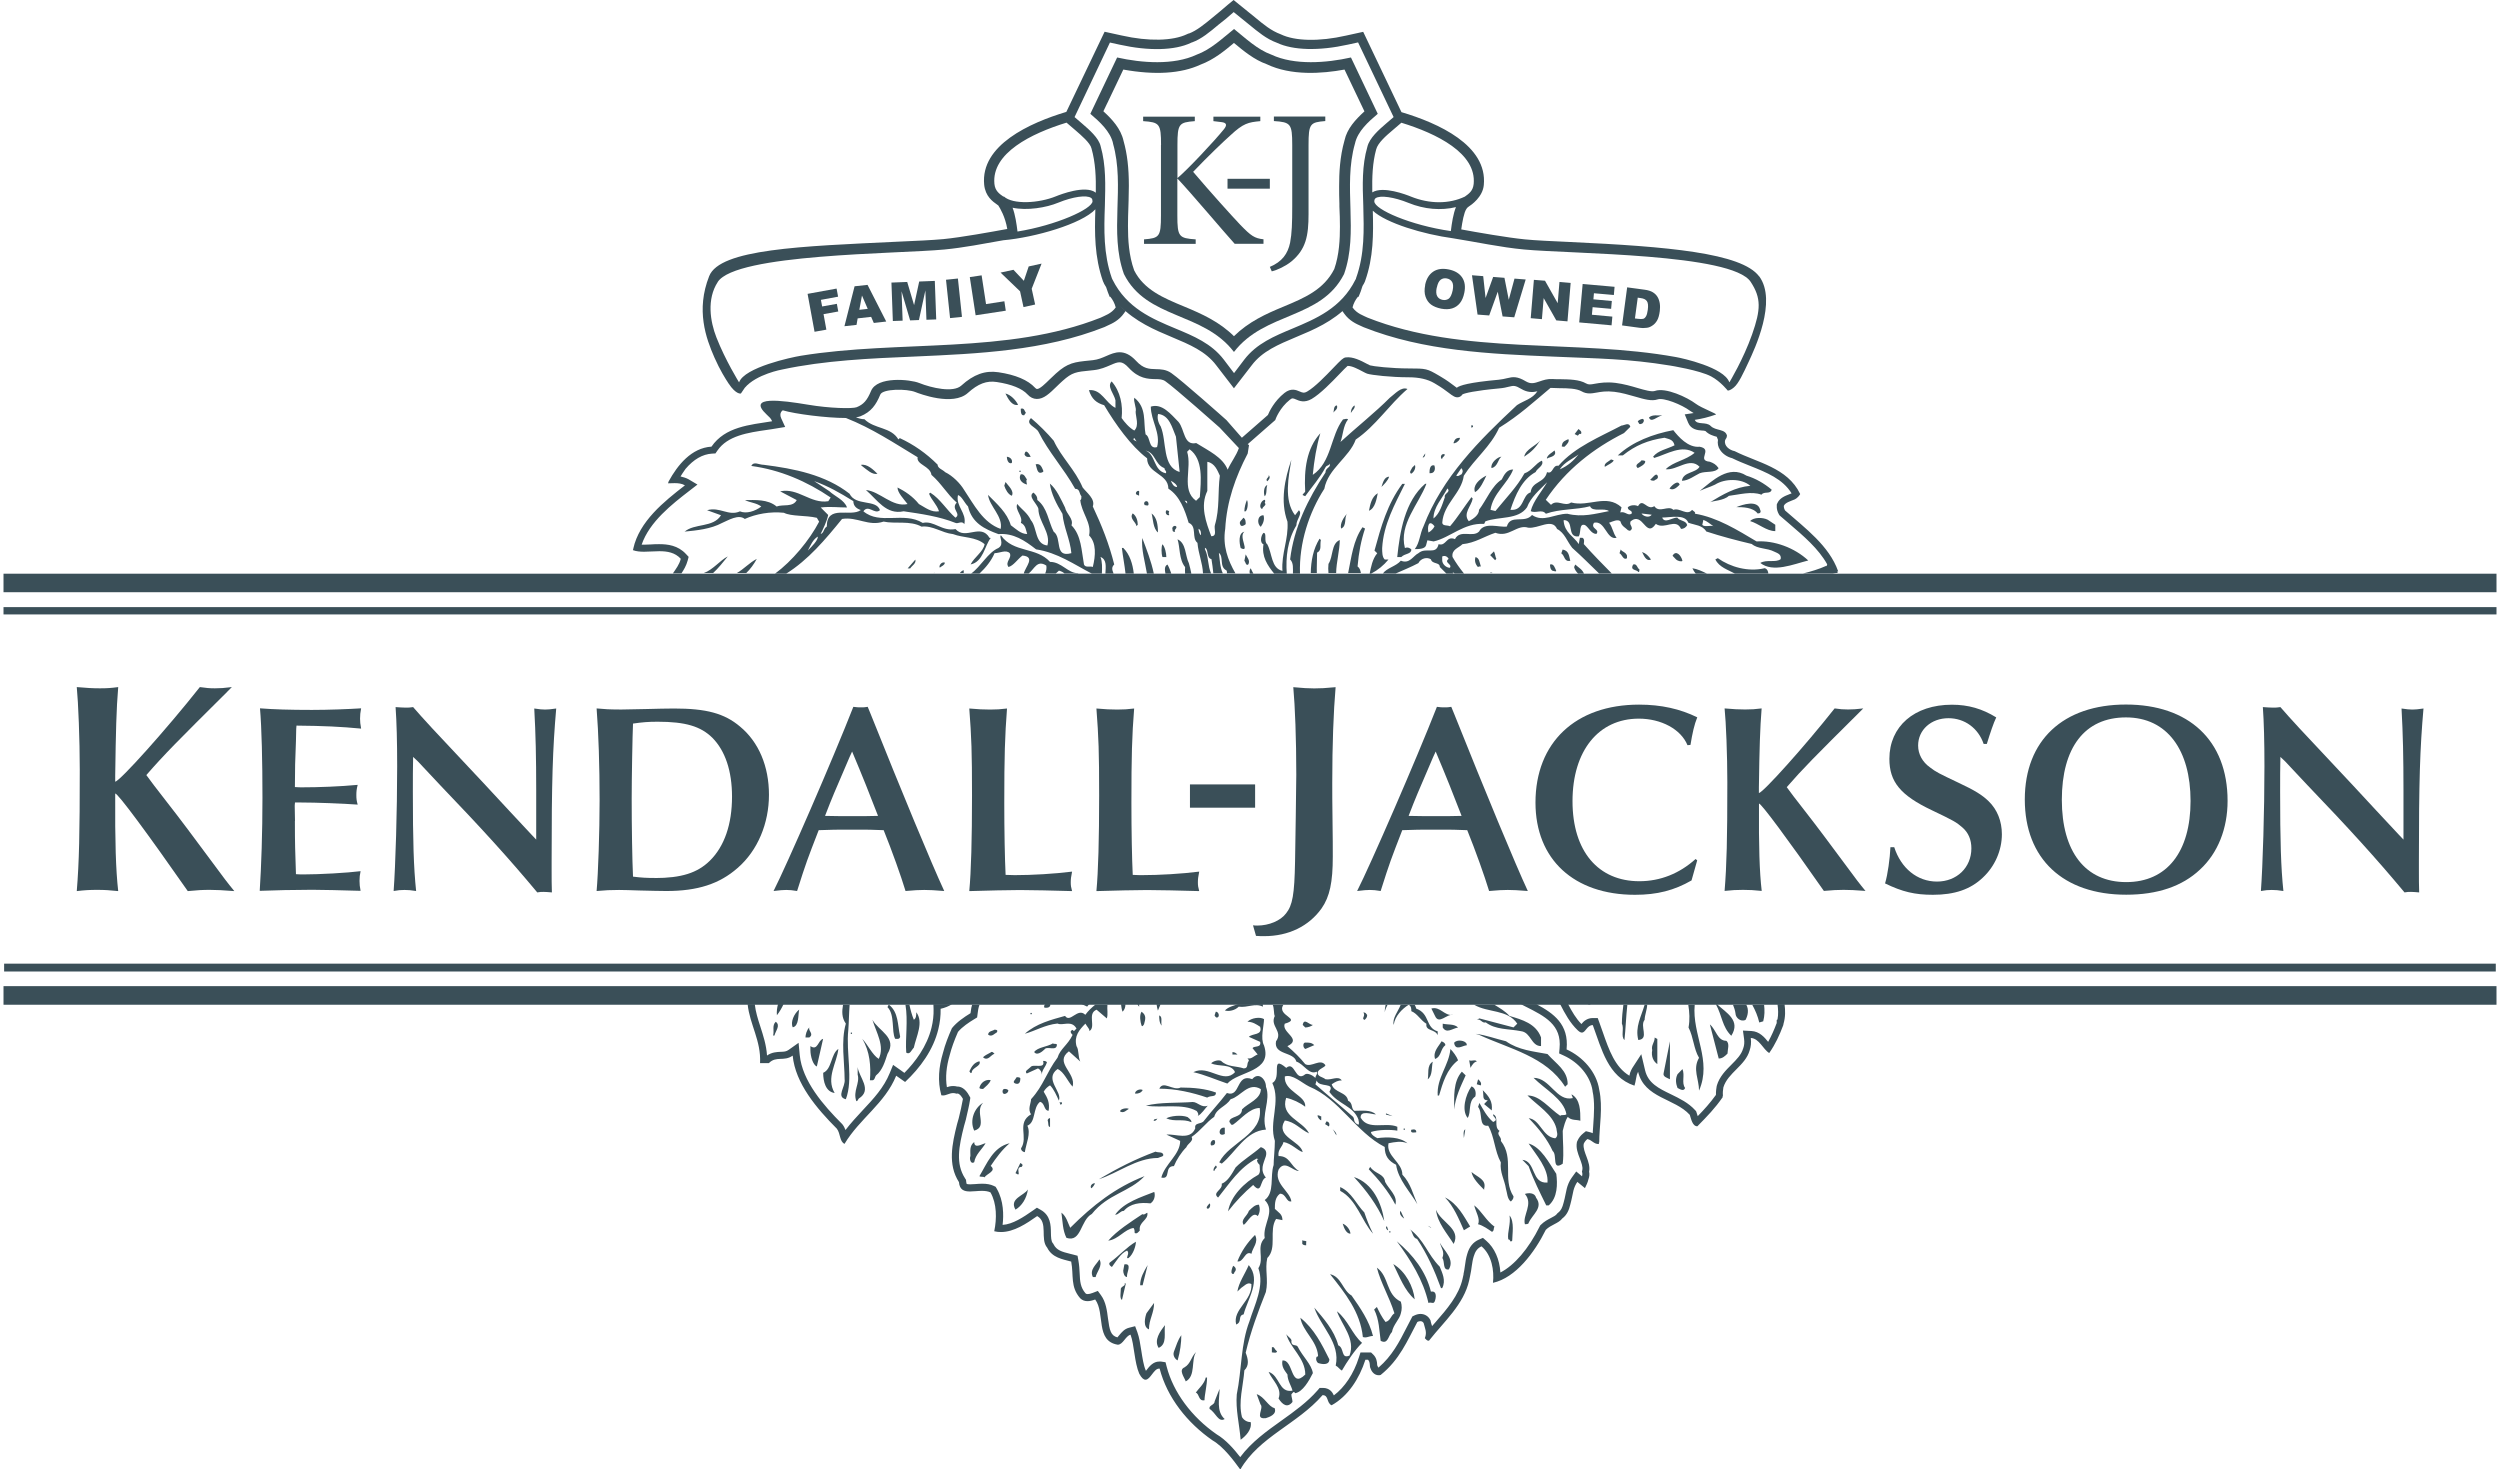 <?xml version="1.0" encoding="UTF-8"?>
<svg id="Layer_1" data-name="Layer 1" xmlns="http://www.w3.org/2000/svg" width="3.93in" height="2.31in" viewBox="0 0 282.76 166.67">
  <defs>
    <style>
      .cls-1 {
        fill: #3a4f58;
        stroke-width: 0px;
      }
    </style>
  </defs>
  <path class="cls-1" d="M160.96,51.87h.13c.16-.15.16-.28.16-.44l-.29.44h0ZM158.66,54.87c-1.71,2.31-2.42,4.87-3.16,7.58l.31.3c-.56.67-.71,1.61-.86,2.32h.16c.79-.42,1.44-.95,1.98-1.61h-.43c-.29-.27-.29-.85-.29-1.29.15-2.7,1.44-4.98,2.58-7.29h-.29ZM160.1,52.73l-.3.28c-.14.28-.42.57-.14.72.28-.15.56-.58.43-1h.01ZM176.11,64.74c-.13-.29-.28-.86-.7-.71,0,.14,0,.55.29.71.13,0,.41.15.41,0ZM167.54,64.17c-.14-.42-.14-.86-.58-.99-.15.43,0,.85.28,1.14.15-.15.44,0,.3-.15ZM131.45,63.18h.44c0-.43-.16-1.16-.44-1.45-.14.28-.14,1.02,0,1.45ZM141.46,64.45c-.15.19-.15.4-.1.62h.41c-.11-.2-.22-.41-.31-.62ZM140.74,58h.15c.28-.27.28-1.15.14-1.28-.14.3-.29.85-.29,1.28ZM140.32,59.59c.14.15.42,0,.57-.14,0-.29,0-.59-.27-.73-.15.29-.59.44-.3.86h0ZM140.32,62.16c1.14.59-.29-1.29.42-1.85-.71.14-.57,1.29-.42,1.85ZM140.74,63.61c.15.14.15.56.43.43.29-.43-.14-.85-.28-1.16l-.15.73ZM131.89,57.87c-.16.29,0,.57.26.57.15,0,0-.14,0-.27.15-.16,0-.29-.26-.29h0ZM131.79,65.07h.67c-.12-.36-.25-.7-.44-1.04-.37.19-.31.61-.23,1.04ZM134.73,65.07c-.08-.4-.17-.8-.28-1.18-.43-.86-.3-2.29-1.29-2.72.29.85.15,2.29.86,3.15-.02.24-.02.49,0,.75h.72,0ZM129.87,57.18c0-.58-.71-.32-.43.11.15,0,.43.16.43-.11ZM151.24,45.99c-.44,0-.3.74-.44.86.14-.26.59-.42.44-.86ZM149.95,53.58c-2,3.02-3.6,6.29-4.02,9.87.41.41.31,1.04.32,1.61h.8c-.12-3.49,1.04-6.95,2.76-9.62.42-2.29,2.85-3.58,3.56-5.58,2.3-1.58,3.73-3.89,5.87-5.74-.71-.3-1.43.57-2.01,1-1.57,1.59-3.87,3.43-5.59,5.01.29-.71.29-1.85.86-2.56-.13-.15-.41,0-.57,0-1.43,1.85-1.28,4.85-3.43,6.29.15-1.58.43-3.29.86-4.72-1.57,1.72-1.86,4.14-1.72,6.58,0,.15-.29.28-.29.43l.29.13c.72-.99,1.72-2.15,2.3-3.27.14-.28.43-.16.43-.43.29.43-.43.43-.43,1h0ZM158.54,63.18c.41-.43,1.14-.3,1.14-.86-.15-.16-.43-.3-.73-.16-.7-2.7,1.58-4.98,2.44-7.29h-.14c-2.31,1.99-2.87,5.44-3.17,8.31h.46ZM152.82,46.84c.13-.26.55-.56.41-.86-.41.3-.41.74-.41.86ZM143.34,61.73c-.43-.29,0-1.29-.43-1.29-.3.29-.44,1.15,0,1.29-.23,1.4.45,2.39,1.22,3.34h1.42c-.13-1.91.08-3.79,1.09-5.48,0-.73.72-1.29.29-1.72l-.44.57c-1.31-1.71-.72-4.43-.42-6.29-.74,2.15-1.29,4.71-.44,7.02.14,2-.71,3.59-.57,5.58-1.29-.29-1.15-1.99-1.72-3.01h0ZM143.05,56.29c.29-.28.13-.84.29-1.27-.43.13-.43.99-.29,1.27ZM143.34,54.59c.15-.15.43-.44.15-.71.13.27-.45.43-.15.71ZM142.61,59.75c.3-.42.44-.88.3-1.31-.74,0-.74,1.02-.3,1.31ZM142.77,57.74c0-.28.57-.44.28-.7.13-.3,0-.43-.14-.3-.3.13-.58.85-.14,1ZM132.59,60.04c0,.15,0,.29.3.29-.14-.29.15-.29.15-.57-.15-.28-.58,0-.45.28ZM164.53,118.27c.14,1,1,.29,1.43.29v-.13c-.13-.44-1.14-.57-1.43-.15h0ZM159.67,128.15c-.15.44.43.28.56.28v-.15c-.13-.29-.43-.14-.56-.14h0ZM158.94,128.15v-.15h-.13v.15h.13ZM161.95,139.3l-.13-.14-.29-.14.42.28ZM160.24,114.4c-.04-.15-.1-.28-.17-.42h-.66c.26.16.27.43.27.71.71.29,1,.99,1.71,1.43-.14.86.98.57,1.28,1.29v-.43c-1.42-.43-.85-2-2.43-2.58h0ZM161.54,122.42c.57-.44.42-1.44.57-2-.71.41-.43,1.43-.57,2ZM103.42,63.47l-.87,1h.29c.15-.28.72-.57.58-1ZM177.71,63.62c-.15-.58-.15-1.16-.87-1.29l-.15.43c.42.27.3.99,1.01.85h0ZM131.89,126.85c1,.43,1.84,0,2.85.43,0-.29-.29-.43-.44-.58-.72-.28-2-.12-2.42.15h0ZM157.52,126.58l-.72-.3v.14l.72.17h0ZM130.88,126.85c-.14.14-.42,0-.42.28.14,0,.29,0,.42-.28ZM135.32,126c.13.15.28.41.13.57.42-.17.85-.88,1.14-1.16-.72.28-1.14-.42-1.71-.42-1.58.13-3.73,0-5.31.42,1.87.28,4.15-.29,5.74.59h0ZM154.38,115.68c.15-.15.29-.28.29-.56-.14-.14-.14-.29-.43-.29.29.42-.29.7.14.85ZM147.65,118.98l1.02-.44c-.3-.29-.57-.29-1.02-.29-.29,0-.29.58,0,.72h0ZM147.36,116.25l.29.29c.3,0,.72-.15.86-.29-.42,0-1.01-.85-1.15,0ZM158.47,113.97c-.28.74-.98,1.52-.79,2.28.13-1,.97-1.84,1.69-2.28h-.9ZM189.3,63.03l.41.43c.16.15.59.29.72.15-.13-.58-.72-1.29-1.12-.58h-.01ZM186.86,63.46c-.3-.43-.57-.7-1.01-.85.15.27.44,1.14,1.01.85ZM193.22,65.07c-.55-.28-1.09-.53-1.66-.62.1.24.23.44.38.62h1.28ZM183.43,62.32l-.14.43c.28.12.43.85.85.56v-.29c-.14-.42-.57-.42-.71-.7ZM164.54,125.84c.14-1.43.72-2.58,1.3-3.87l-.43-.42c-1.01,1.14-.87,2.86-.87,4.29h0ZM199.74,64.45c-1.85.44-3.87-.13-5.3-1.14l-.28.14c.44.9,1.45,1.18,2.22,1.61h3.79c-.02-.25-.1-.52-.42-.62h0ZM184.84,64.03c-.41.71.44.55.59.86.12,0,.12-.15.12-.31-.27-.13-.27-.7-.72-.55h.01ZM178.27,64.03l-.13.29c.07.29.24.53.46.75h.66c-.16-.47-.65-.72-.99-1.04ZM163.24,116.54c.45.72,1.03.14,1.74,0-.45-.43-1.15-.29-1.74-.43v.43ZM163.1,118.11c-.29.55-1,1.15-.73,2,.73-.27.59-1.13,1.17-1.57,0-.29-.43-.43-.43-.43h-.01ZM162.67,124.26h.15c.42-1.42.87-3,2.16-4-.15-.42-.58-1-.87-1.28-.15,1.84-1.58,3.28-1.44,5.28ZM167.25,122.41l-.15.57.45.13c.15-.28-.14-.57-.3-.7ZM166.24,120.26l.15.86c.15-.3.43-.71.71-.71-.13-.3-.56,0-.86-.15ZM161.95,114.39l.42.85c.45,1.01,1.32-.27,2.03-.12-1.01.12-1.44-1.01-2.45-.73ZM156.66,114.82c.05-.29.17-.58.32-.85h-.22c-.06.28-.1.57-.1.85ZM153.94,126.84c-.15-.99,1.29-.44,1.72-.44-.57-.56-1.58-.41-2.45-.41-.41-.3-.12-.88-.71-1.15-.13-1.01-1.58-.87-1.85-1.86.43-.29.72-.44,1.14-.44-.42-.57-1.14,0-1.85-.13-.3-.28-1.01-.28-.86-.86.28-.43.72-.43.86-.73-.58-.84-1.58.3-2.3-.13-.57-.71-1.3-1.43-2.02-2.03,1.73-.82-.71-1.54-.3-2.55,2.02-.58-.97-.87-.16-2.14h-1.2c.18.44.1,1.03.23,1.27-.58,1.16.98,1.73.14,2.87-.28,1.58,2.01,1.15,2.31,2.3.86.27,1.44,1.56,2.3,1.14.15.29-.14.42-.14.71-.29-.29-.85-.57-1.15-.42-1.15.99-1.15-1.58-2.16-.72-1.87-1.57-.43,1.14-1.58,1.71,1,2.15-.42,4.43.29,6.57,0,.86-.14,2.14-.14,2.74-.43,1.29.14,3.12-1.01,3.97,1.29,1.3-.28,2.74,0,4.31-1.02,1.01,0,2.29-.72,3.42.72,2.01-.44,4.16-1.01,6.02-1,2.59-.86,5.44-1.44,8.29-.14,1.72.28,3.29.44,5.15.57-.42,1.3-1.14,1.14-2-.29,0-.72-.13-.99-.57-.44-1.73.15-3.57.27-5.3.58-.57.43-1.28.15-2,.57-2.44,1.44-4.74,2.29-6.89.31-1.43-.13-2.55.16-3.85,1.15-1.14.15-3.14,1-4.44l.72.14c0-.7-.44-.85-.86-1.28,0-.58,0-1.29.58-1.72.71,0,.71,1.01,1.29.87-.15-1.16-2.01-2.01-1.45-3.6.71-1.15,1.58.16,2.32.16-1.01-.59-1.01-1.7-2.32-1.7-.13-.73.44-1.03.56-1.59.89.14,1.61.99,2.18,1.14-.28-1.29-3.16-1.73-2.03-3.58,1.16.15,1.75,1.01,2.75,1.46-.73-1.46-3.3-1.89-2.6-4.03.71.14,1.59.56,2.16,1.01.15-1.3-2.46-1.73-2.31-3.44.87-.29,1.89.71,2.75,1.14,3.44,1.42,5.28,5.16,8.58,6.86,0,1.03.43,1.58,1.29,2.02.24,1.71,1.64,3.11,2.41,4.47-.49-1.12-.75-2.37-1.7-3.35,0-1.41-1.87-2.11-1.57-3.56.71-.14,1.44-.29,2.15,0-.86-.73-2.28-.73-3.42-.58-.31-.15-.72-.42-.72-.7.85-.28,2.28-.28,2.99-.15v-.44c-1.29-.57-3.29.44-4.14-1v.04ZM153.67,127.57c-.72-.3-.3-.73-.72-1-1.3-1.16-2.72-2.31-4.15-3.58l.14-.44c.29.86,2.15.15,1.44,1.29,1.01,1.44,2.72,1.57,3.3,3.14,0,.15.13.42,0,.59h-.01ZM151.8,155.46c.58-1,1.42-2.29,2.29-3.15-1.14-.99-1.58-2.58-2.85-3.58.56,1.58,2.13,3.14,1.43,5.02-1.01.43-.56-.86-1.28-1.16-.45-1.72-1.74-3.13-2.72-4.28.71,2.14,2.99,3.99,2.43,6.58.29.14.44.43.71.57h0ZM146.5,158.02c.86-.14,1.59-1.43,2.01-2.28-.15-1-1.15-1.86-1.72-3-.15-.28-.72,0-.72-.59.13-.28-.44-.55-.58-.84.43,1.58,2.16,2.72,2.16,4.59-1.72,1.71-1.3-1.72-2.59-1.59-.14.72.27,1.15.57,1.59,0,.69.44,1.28.57,1.83-1.58.29-1.41-1.7-2.71-2.13.42.98,1.57,1.84,1.13,3.02.44.71,1.01,1.12,1.58.39,0-.27-.13-.57-.13-.85.13-.15.28-.44.42-.15h0ZM126.73,146.15c0,.42-.16,1.14.13,1.29l.44-1.87h-.15c.15.28-.29.28-.42.58ZM168.84,139.71c.28-.14.12-.43.28-.57-1-.73-1.43-1.73-2.31-2.43.15.7.73,1.57.43,2.14.58.15,1.15.57,1.59.87h.01ZM169.83,129.4c.14-.44-.57-.71-.14-1.13-.73-.44,0-1.59-.73-1.88-.12.28.73.57,0,.87-.7-.58-1.13-1.42-1.56-2.16l-.15.45c.58.7,0,2.28,1.15,2.13.72,1.27.72,2.86,1.43,4.16-.14,1.12.43,1.98.58,3,.14.42.14,1.16.56,1.44.15-.18.3-.28.3-.58-1.3-2,.13-4.29-1.44-6.3h0ZM134.75,128.96c1.01-.69,1.7-1.7,2.57-2.29.28-.99,1.29-1.12,1.87-2,1.14-.28,1.99-2,3.42-1.14,0,1.14-1.44,1.57-2.14,2.3,0,.99-1.43.72-1.43,1.42.15.13.15.43.43.3.86-.59,1.86-1.88,3.01-1.88.44,3.01-3.44,3.87-4.59,6.16l.29.15c1.58-1.3,2.72-3.72,5.01-3.86-.57-1.74.58-3.29,0-4.87,0-.85-.85-1.71-1.56-.85-1.87-.72-1.3,2.14-2.87,1.57-.87,1.13-1.71,2.01-2.59,3.14-.29.45-1.13.15-1,.87-.57,1.42-2.27.59-3.27.71l1.56.71c0,1.57-1.72,2.59-2.14,4.16,1.14.26.27-1.3,1.43-1.3.29-.72.84-1.57,1.41-2.14.15-.42.88-.72.59-1.16h0ZM141.75,134.41c1.02,1.16.72-.59,1.43-.85-.71-.87-.27-1.58,0-2.42.16-.6-.13-.88-.57-1.03-.99.86-1.99,1.43-2.86,2.3-.42.71-.86,1.57-1.58,1.85.15.71-1.13.99-.41,1.57,1.28-1.57,2.41-3.42,4.41-4.44l.16.14h-.16c0,.3.16.45.3.59,0,.42.14.83-.14,1.12-1.59.87-3.15,2.44-3.44,4.15.86-1.12,1.85-2.15,2.86-3v.02ZM129.16,137.72c-1.27.85-2.86,1.85-3.86,3,1.16-.15,1.85-1.29,2.87-1.44.13.14.13.43.13.57.28.14.43-.14.58-.28-.15-1,.99-1.16.86-2.01-.16,0-.31.29-.58.15h0ZM133.17,154.3c.29-.99.42-2,.42-2.86-.42.58-.55,1.14-.84,1.87-.16.43.14.86.42.99ZM131.02,152.88c1-.43.58-1.72.72-2.58-.57.72-1.28,1.72-.72,2.58ZM170.67,140.57c.3,0,.15.43.45.15,0-.73.28-2.15-.3-2.86.15.99-.27,1.86-.15,2.71ZM139.33,144.43c.14.17.28,0,.28-.13.29-.28.15-.58-.14-.73-.14.28-.28.73-.14.86ZM148.94,153.88c-.14.3,0,.58.15.71.42.15,1.29.3,1.29-.41-.86-1.72-1.71-3.45-3.29-4.72.28,1.57,1.86,2.57,2.01,4.29,0,0,0,.14-.15.14h0ZM190.43,121.26l-.56.58c-.29.57-.16,1.14,0,1.56.29.14.71.43.86,0-.43-.57,0-1.43-.3-2.14ZM189.01,118.11l-.71,3.58c-.14.44.42.57.71.72v-4.3ZM187.58,120.69v-2.85l-.3-.16c0,.57-.42.86-.28,1.43-.14.72.15,1.3.58,1.58ZM191.12,116.54c.58,1.14.58,2.43,1.19,3.44-.75,1.29,0,2.43,0,3.72,1.5-3.44-.81-6.33-.49-9.73h-.73c.14.83.19,1.69.03,2.57ZM199.15,115.97l.44-.13c.17-.64.17-1.26.1-1.87h-1.34c.35.64.63,1.3.79,2h0ZM175.12,119.55c-1.58-.3-3.28-.44-4.71-1.45-1.15-.27-2.29-.71-3.44-.84l.43.13c3.42,1.58,7.57,2.44,9.72,5.87l.29-.28c0-1.57-1.29-2.3-2.29-3.43h0ZM197.59,115.67c.27-.51.39-1.16.08-1.71h-.42c-.06.01-.12,0-.18,0h-.91c.13.31.24.64.29,1.01,0,.42.56,1,1.15.7h0ZM172.56,138.85c.15,0,.42,0,.42-.14.43-.99,1.7-1.71.85-2.86-.14-.58-.85-.58-1.27-.43.99,1.14-.29,2.43,0,3.43ZM185.43,117.96c1.27-.13.12-1.57.71-2.29,0-.5.28-1.16.29-1.71h-.29c-.38,1.33-1.1,2.5-.72,4h0ZM175.27,136.71c1-.87,1-2.43.85-3.57-.85-1.29-1.72-3.02-3.14-3.44.85,1.28,2.28,2.87,2.14,4.43-1.86.15-1.29-2.43-2.85-2.58l.71.72c.56,1.56,1.29,3,2,4.45h.29ZM129.69,65.06h.78c-.29-1.4-.82-2.74-1.31-4.04-.13,1.3.32,2.72.53,4.04ZM171.7,116.1l-.43.43-3.87-1.02-.3.15c.45-.15.59.44,1.02.3,1.14.86,2.55.71,4.01,1,1.13.15,1.13,1.69,2.26,1.69v-.98c-.57-1.57-2.13-2.01-3.58-2.44-.47-.54-1.1-.89-1.71-1.27h-2.3c1.57.93,3.8.51,4.89,2.14h.01ZM183.85,117.96c.14-1.27.18-2.65.33-4h-.45c-.09.71-.17,1.43-.17,2.14.28.57-.14,1.42.28,1.86h0ZM173.54,122.25c1.28,1.29,3.45,2.43,3.73,4.14-.27.17-.57,0-.7.17-1.3-.88-2.29-2.31-3.72-2.31,1.14,1.15,2.87,2.14,3.28,3.73,0,.29.3.85-.13,1.13-1.45-.15-1.71-2.15-3.01-2.28,1.13,1.15,2.14,2.43,2.72,3.72.56.43-.14,2.3,1.14,1.44.15-1.3,0-2.43,0-3.72.15-.58.28-1.15.57-1.59.43.44,1.01.29,1.43.44,0-1.13,0-2.43-1-3,0,.14.14.29.14.43-1.86.43-2.56-2.3-4.44-2.3h0ZM96.24,117.26v-.14h-.14v.14h.14ZM95.97,113.96h-.75c-.12.73-.17,1.45.32,2.14-.58,2-.14,4.44-.14,6.3.14.85-1.01,2,.14,2.28.86-2.28,0-5.29.28-7.86.07-.87.07-1.88.15-2.86ZM92.97,121.68c0,1,.28,2.15,1.3,2.29-1.02-1.72.27-3.43.42-5-.86.58-.72,2.29-1.72,2.71ZM90.96,117.67h.44c.56-.42-.15-.71,0-1.14-.3.28-.44.85-.44,1.14ZM98.54,122.53c.29,0,.29-.42.44-.57.71-.56,1-1.56,1.28-2.42,1.15-1.87-1-2.59-1.71-3.88.44,1.45,1.43,2.99.72,4.44-.72-.43-1.29-1.7-1.87-2.27.87,1.41,1,3.13.87,4.7h.28-.01ZM101.69,117.52c-.29-1.28-.16-2.7-1.27-3.57h-.02l-.14.28c.87.87.43,2.72.87,3.59.13,0,.57.13.57-.31h-.01ZM99.12,53.73c-.45-.44-1.16-1.15-1.88-1l.14.13c.58.44,1.15,1.01,1.74.88h0ZM112.86,62.15c-1.2.49-2,2.11-3.12,2.91h.95c.72-.68,1.34-1.43,1.72-2.32.58,0,1.29-.43,1.72,0,.28.56-.57.99-.14,1.57.57-.15,1.01-.87,1.58-1.3,1.54.14.32,1.29.15,2.04h.55c.67-.52.96-1.59,2.01-.9.05.31-.01.61-.13.9h1.2c.12-.11.24-.21.36-.33.31.09.51.21.63.33h1.59s-.05-.04-.08-.04c-1.13,0-1.85-1.28-3.15-1.28-1.57-1.73-4.14-.99-5.57-3.01-.27.13.43.99-.27,1.42h0ZM126.85,62.15c.1.94.31,1.93.41,2.91h.94c-.13-1.11-.45-2.16-1.19-2.91,0,0-.16,0-.16,0ZM102.39,119.39c.43.28.58-.29.86-.56.28-1.3,1.14-2.87.28-4.02,0,.29,0,.7-.28.85-.22-.54-.38-1.12-.5-1.71h-.45c.31,1.83-.03,3.81.09,5.43h0ZM92.25,120.96l.71-3.13c-.59.13-.59,1.41-1.44.82v.45c0,.72.3,1.71.73,1.86ZM77.22,60.3c1.42-.14,2.99-.29,4.29-.99.71-.3,1.85-1.02,2.57-.45,1.28-.57,2.86-.86,4.43-.7.85.43,2.44.27,3.74.57l.26.44c-1.1,2.11-3.06,4.47-5.01,5.9h1.27c2.51-1.57,4.44-3.87,6.34-6.21,1.72-.28,3,.88,4.71.3,1.3.29,3.01-.15,4.3.57,1.28-.15,2.28.71,3.58.85,1.13.44,2.56.28,3.58,1.14-.15.87-1.16,1.45-1.59,2.3,1.44-.29,1.59-2.14,2.29-3.01h-.14c-1-1.71-2.71.29-3.86-1-1.57.29-2.43-1-3.72-.7-2.16-1.32-4.86.27-6.73-1.32.57-.82,1.3.43,1.88-.13-.43-1.27-2.75-.42-3.45-1.86-2.72-2.14-6.29-2.85-9.72-3.28-.57,0-1.15-.44-1.42.13,3.26.44,6.27,1.73,9,3.58l-.27.42c-2.02.32-3.43-1.56-5.46-1.12l1.88.99c-.43.85-1.57.45-2.28.73-1.01-.85-2.44-.73-3.59-.73.56.3,1.28.3,1.85.73-.71.55-1.71.85-2.42.55-1.29.58-2.27-.55-3.73-.13l1.58.57c-.87,1.44-3.01.88-4.15,1.88v-.02ZM91.23,62.44c.29-.56.59-1.28,1.14-1.58,0,.45-.71,1.15-1.14,1.58ZM92.68,57.56c1.13-.13,2,0,2.99,0-.28-.85-1.42-1.29-1.99-1.84l-1.73-1.15c1.59.57,2.87,1.3,4.44,2.27,0,.59.42.87.85,1.01-1.15.86-3.86-.69-3.86,1.87-.42.28-.28.71-.7.85.28-.57.7-1.42.86-2.16l-.86-.86h0ZM89.52,116.52c.73-.15.59-1.43.73-2.01-.58.44-1.02,1.44-.73,2.01ZM125.57,143.13c-.28.15-.14.42.15.57.43-.57,1-1.58,1.72-1.86.27.28,0,.57,0,.86h.15c.56-.43.85-1.42.85-1.86-1,.57-1.88,1.57-2.87,2.29ZM120.42,115.22c-1.57.44-3.29.87-4.58,2.03,1.14-.3,2.3-1.02,3.71-1.16.58.29,1.59-.44,2.15.57l-.29.29-.15-.14c-.42.14-.13.44,0,.57-.55,1.15-1.41,1.58-1.71,2.58-1.28,1.71-1.57,3.14-3,4.71,0,.42-.42,1.16,0,1.71-1.69,1-.28,2.57-1.14,3.87,0,.28.29.43.43.43.15-1,.71-2.12.29-3,1-.43.58-2.01,1.43-2.71.58.13.42,1.01.98,1.01.15-.88-.12-1.44-.56-2.16.16-.29.44-.57.72-.72.43.43.74,1.15,1,1.73.43-1.01-1.72-2.43-.15-3.58.73.29,1.16,1.43,1.71,2,.44-1.58-2.14-2.71-.42-4.01l1.29,1.16c-.28-.58-.13-1.3-.43-1.75-.29-1.13.3-1.83,1.01-2.55.15.29.58.72.42.86.85-.43-.27-2,.85-2.44l1.16.99c.16-.48.01-1.05.07-1.56h-1.38c-.41.33-.8.7-1.13,1.15-.87-.87-1.72.99-2.3.12h.02ZM118.43,127.1c.12.27,0,.72.27.72v-1c-.15,0-.27.14-.27.28ZM123.56,144.85h.31c.11-.57.85-1.3.43-2.01-.32.58-1.17,1.16-.74,2.01ZM120.99,139.26c-.28-.57-.43-1.29-1-1.72.14,1.01.14,2.01.57,2.86,1.71.57,1.57-2.01,2.88-2.71,1.84-2.3,4.27-2.46,5.98-4.29-3.28,1.28-5.86,3.29-8.43,5.86ZM114.12,129.67c-1.87.42-2.57,2.3-3.43,3.73.14.14.42,0,.57.14.28-.43,1.41-.72.71-1.3.57-.85,1.29-1.85,2.15-2.57h0ZM127.43,144.69c0-.42.58-1.43-.3-1.28l-.13.71c0,.27.13.72.43.72v-.15h0ZM110.1,131.82c.14-.87.86-1.43,1.29-2.15-.28,0-1.29.72-1.29-.14-.55.43-.43.99-.43,1.59-.13.26,0,.99.43.7ZM110.1,128.24c1.58-.44,0-2.14,1.01-3.16-1.01.58-1.56,2.01-1.01,3.16ZM109.55,121.51c.13.14.13.29.27.14,0-.57,1.14-.72.87-1.28-.59.14-.87.56-1.14,1.14ZM111.11,123.51c.28-.28.71-.56.86-1-.58-.13-1.14.29-1.28.86,0,.14.28.14.42.14ZM111.11,119.94c.57.44.86-.29,1.29-.42-.15-.15-.28-.3-.43-.15-.29.15-.86.44-.86.58h0ZM112.67,117.09c.17-.3-.14-.3-.28-.3-.15.14-.71.14-.71.57.43.29.71-.13.99-.27ZM113.97,123.66c-.14-.15-.3-.15-.44-.15-.29,0-.29.57,0,.57.14,0,.44-.14.44-.42ZM143.15,160.86c.44-.14,1.31-.44,1.02-1.15-.71-.15-1.15-1.3-2.03-1.58l.43,1.16c.44.41-.72,1.71.57,1.56h0ZM166.07,126.8c.44-.7,0-1.85.86-2.43.13-.43,0-1.01-.43-1.15-.7.99-1.13,2.73-.44,3.57h0ZM165.64,129.08l.16-.99c-.3.14-.16.83-.16.99ZM167.94,134.81c.28-1.02-.73-1.28-1.44-1.88.14.74.86,1.44,1.44,2.02v-.14ZM166.35,139.11c-.71-1.15-1.41-2.58-2.86-3.3,1,1.02,1.57,2.43,2.15,3.73l.71-.43ZM163.93,143.98c.71-1.16-.58-2.16-1.01-3.02.14.57.57,1.01.28,1.72.3.43,0,1.43.73,1.3ZM188.96,55.41c.44.28.86-.15,1.15-.43-.15-.58-.85,0-1.15.43ZM167.94,125.23l.86.72c.12-1.01-.3-1.58-1.02-2.3.15.56-.14,1.15.57,1.15-.14.14-.28.27-.42.43h0ZM194.54,120.06c.43,0,.71-.27,1-.56,0-.44.28-1.15-.14-1.45-1.01,0-1.16-1.28-1.86-1.86l1,3.86h0ZM195.69,56.24c1.13-.13,2.58-.56,3.7-.13.3-.43,1.01,0,1.16-.57-.85-.72-1.86-1.29-2.86-1.59-2-1.27-3.86.58-5.3,1.73.58-.28,1.15-.43,1.73-.71,1.14-.72,3.01-.72,4.01.13-1.72.15-3.15,1-4.58,1.87.29-.17,1.57-.17,2.15-.74h0ZM179.69,113.91c.09.08.21.09.36,0h-.36ZM190.38,54.53c.7,0,1.44-.58,2-.85.73-.28,1.73,0,2.15-.58-.3-.43-.57-.57-1-.73-1.57-.14.43-1.42-1.15-1.7-1.31.14-2.42-1.15-2.99-1.88-2.3.44-4.6,1.29-6.29,2.86h.57c1.43-1.14,2.84-1.72,4.72-2,.42.15,1,.15,1.14.86-.86.43-1.86.57-2.43,1.29l.13.14c1.44-.42,3.15-1.56,4.58-.58-1.01.86-2.42,1-3.28,1.86,1.28.16,2.71-1.42,3.84-.28-.42.72-1.85.57-2,1.57v.02ZM208.08,64.77c-1.02-2.87-3.73-4.86-6.01-6.87-.12-.21-.15-.37-.14-.53.17-.38.76-.52,1.24-.73.25-.11.55-.46.54-.5.04-.02.05-.05.07-.11-1.43-3-4.87-3.56-7.43-4.86-.58-.11-1.24-.6-1.08-1.24.03-.09.1-.2.18-.3t-.03-.06s.04-.06.07-.1c-.14-.87-1.3-.57-1.86-1.16-.53-.52-1.55-.07-1.8-.69.8-.12,1.54-.3,2.39-.6.2-.07-1.62-.73-2.27-1.22-.98-.74-3.44-1.89-4.64-1.46-.36.13-1.14-.09-1.96-.33-.74-.22-1.58-.46-2.5-.58-1.07-.13-1.79,0-2.32.09-.53.1-.75.13-1.03-.03-.78-.45-1.89-.46-2.95-.48-.31,0-.61,0-.89-.02-.56-.03-1.02.13-1.43.27-.59.2-.98.33-1.55,0-1-.6-1.47-.53-2.16-.36-.25.06-.53.13-.92.17-3.41.31-4.42.64-4.77.91-.09-.07-.21-.15-.32-.24-.34-.26-.82-.62-1.45-.99l-.25-.15c-1.34-.78-1.43-.81-3.42-.81s-4.09-.25-4.4-.35c-.08-.03-.22-.1-.38-.19-.62-.33-1.57-.83-2.38-.71-.28.04-.51.26-1.41,1.2-.87.91-2.07,2.15-2.94,2.66-.37.22-.55.14-.87,0-.39-.17-.97-.42-1.72.17-1.16.92-1.72,2.11-1.88,2.5l-2.95,2.58-1.75-2c-.21-.19-5.1-4.54-6.26-5.34-.59-.41-1.21-.43-1.76-.44-.75-.02-1.4-.04-2.22-.93-1.35-1.46-2.43-.98-3.39-.56-.46.2-.94.41-1.51.47l-.37.04c-1.7.17-2.47.24-3.83,1.47-.25.22-.48.45-.71.67-.52.51-1.11,1.09-1.43,1.09-.03,0-.09,0-.23-.14-.8-.87-2.2-1.47-4.16-1.76-1.5-.22-2.8.24-4.21,1.52-.91.82-3.35.27-4.77-.3-1.05-.42-4.76-.78-5.46.9-.45,1.08-.85,1.53-1.64,1.85-.47.18-3.05.13-5.52-.29-2.95-.49-6.99-1.05-4.69,1.11.38.36.47.42.63.77-2.56.41-5.33.62-6.88,2.88-2.28.14-3.85,2.1-4.85,3.93-.01.02-.07.16-.07.23.22,0,.47-.02.74-.02.4,0,.82.04,1.17.25-2.39,1.85-5.18,4.09-5.86,7.18h.01c-.01.07-.05.12-.05.17.38.14.81.18,1.27.18.55,0,1.14-.06,1.72-.06.91,0,1.78.14,2.44.86-.17.67-.56,1.15-.9,1.66h.97c.27-.41.55-.87.71-1.46l.11-.42-.3-.32c-.91-.99-2.1-1.12-3.03-1.12-.3,0-.61,0-.92.03-.27,0-.54.03-.8.03h-.28c.88-2.6,3.47-4.61,5.4-6.1l.93-.72-1.01-.6c-.24-.14-.67-.27-.91-.32,0,0,.4-.65.57-.86.92-1.08,1.92-1.66,3-1.73l.39-.02.22-.32c1.16-1.7,3.46-2.04,5.69-2.36.33-.05.65-.09.96-.15l1.04-.17-.44-.96c-.31-.66.17-.93.17-.93,1.41.42,4.95.87,7.16.87,2.95,1.16,5.48,2.85,8.13,4.45-.15.86,1.44.99,1.57,2,1.15,1,1.73,2.14,2.87,3.15-.72.7.57,1.27-.15,1.71-.99-.86-1.71-2.13-2.85-2.84l-.14.12c.27.71.85,1.17,1.13,1.99-.86.16-1.57-.43-2.28-.82-.72-.89-1.58-1.45-2.43-1.88,0,.59.7,1.3,1.14,1.88-1.72.4-3.14-1.45-4.72-1.59,1.31,1.13,2.3,2.84,4.28,2.41,2.02.3,4.01.58,5.88,1.32.29.14.72-.3,1,.14.29-1.3-1-2.01-.72-3.3.43.13.72.87,1.14,1.29.43,1.87,1.87,2.57,3.45,3.14,1.71-.14,2.99.73,4.27,1.73,2.42.36,4.32,1.72,6.32,2.75h1.14c.03-.63.06-1.34-.16-1.89.73.29.6,1.09.56,1.89h.93c-.13-.36-.3-.68.07-1.04-.57-2.3-1.42-4.44-2.43-6.58.31-.85-.7-1.56-1.15-2.15-.85-2.01-2.42-3.43-3.28-5.3-.71-.85-1.73-1.86-2.58-2.57-.71.71.57,1,.85,1.56,1.14,2.3,2.88,4.16,4.16,6.46.57,0,.44.56.71.84,0,.15,0,.43-.13.43.13,1.44,1.31,2.6,1,4.02.85.86.74,2.29.42,3.58-.27-.15-.84.13-1-.29-.29-1.58-.29-3.29-1.42-4.44.28-.73-.58-1.29-.73-2.02-.42-.85-.98-2.13-1.72-2.71.15,1.14.74,2.31,1.43,3.43.15,1.57.86,2.87,1.01,4.46-2.01.56-1.01-1.73-2.01-2.44-.59-1.14-.71-2.73-1.85-3.59,0-.43-.16-.57-.43-.84-.72.4.43,1.29.55,1.84,0,1.44,1.44,2.72,1.02,4.16-1.45-.16-1.14-2.02-1.87-2.87-.42-.86-.98-1.15-1.55-1.84-.3.69.7,1.41.41,2.14.57.27.57.85.72,1.27-.72,0-1.27-.57-1.86-1-.42-1.43-1.58-2.42-2.58-3.44.14,1.29,1.72,2.43,1.43,3.86-2-.7-3.01-2.73-4.15-4.43-.43-.72-1.28-1.59-2.15-2.01-.27-.29-.85-.42-.85-.85-1.3-1.3-2.72-2.28-4.29-3.01l-.16.15c-.85-1.44-2.7-1.15-3.85-2.29-.34,0-.65-.1-.96-.22.2-.03.37-.06.49-.11,1.24-.5,1.79-1.31,2.27-2.47.27-.66,2.99-.68,3.98-.28.43.17,4.25,1.65,5.96.09,1.15-1.04,2.13-1.41,3.27-1.23,1.67.25,2.88.74,3.49,1.41.3.33.65.5,1.04.51.8.02,1.47-.64,2.26-1.41.22-.21.44-.43.68-.64,1.08-.97,1.52-1.02,3.17-1.18l.37-.04c.76-.08,1.37-.35,1.86-.56.92-.4,1.3-.57,2.09.29,1.14,1.24,2.18,1.27,3.02,1.29.46,0,.83.02,1.14.24,1.1.76,6.1,5.21,6.15,5.25l2.19,2.33c-.3.88-.91,1.62-1.27,2.45-.57-1.42-2.15-2.13-3.57-3.02-1.44.32-1.29-1.54-2.01-2.4-.86-.87-1.86-2.14-3.14-1.73,0,1.57,1.15,3.01.71,4.59-1.01.28-.71-1.15-1.3-1.44-.28-1.42.16-3.01-1.28-4.16-.13.43.28,1.15.15,1.59,0,.56.43,1.57-.15,2.13-.57-.3-1.15-.99-1.44-1.42.16-1.45-.13-3-1.13-4.15-.57.56.28,1.42.43,2.14v.86c-1.14-.56-1.57-2.15-3.01-2.01.31,1.01.85,1.45,1.73,1.71,1.28,2.15,3.01,4.6,4.87,6.02,0,1.73,2.41,1.73,2.41,3.44,1.3.84,1.87,2.42,2.3,3.87,1,.42.29,1.71,1,2.28.11,1.27.58,2.26.63,3.47h.92c-.39-.84-.28-1.92-.7-2.75v-.16c.44.16.14,1.15.74,1.29.09.54.16,1.08.21,1.61h1.08c-.32-.65-.35-1.62-.45-2.32.59.43,0,1.57.87,1.99.06.13.06.23.04.33h.97c-.87-1.52-1.46-3.13-1.16-5.05.17-3.12,1.17-5.9,2.55-8.54l.15-.96-.15-.1,3.13-2.74.04-.12s.46-1.27,1.61-2.18c.27-.22.36-.18.69-.04.38.17.96.42,1.78-.05.99-.58,2.25-1.88,3.16-2.83.35-.37.75-.78.92-.92.49-.02,1.23.38,1.68.62.23.12.42.22.54.26.48.16,2.72.41,4.71.41,1.18,0,2.15.22,2.91.67l.25.15c.58.34,1.03.68,1.35.92.5.38.8.61,1.18.51.1-.03.28-.1.41-.31.26-.14,1.38-.42,4.19-.68.47-.04.8-.12,1.07-.19.53-.13.71-.17,1.41.25s1.31.4,1.83.27c-.58.88-1.51,1.04-2.32,1.57-4.3,4.01-8.46,8.16-10.6,13.75-.42.85-.42,1.85-.99,2.58.42,0,1.15,0,1.28-.43l.15-.57.71.13c1.87-.42,3.43-2.13,5.73-1.99l.14-.29c1.57-.58,3.72-.15,4.72-1.59.42-1.14,1.43-1.98,2.28-2.84-.58,1-1.58,2.13-1.86,3.27.57.3,1.28-.27,1.72.3,1.59-.57,3.44-.43,5.01-.85.28.71,1.59.13,2.15.55-1.57.3-3.01.73-4.73.3-1.42,0-2.73,1.02-4,.14-.86,1.02-2.44-.14-2.86,1.31-.86.13-2.57-.57-3.15.57-.72.72-2.15-.29-2.73.86-.99-.43-.99.85-1.86.57-.28,1.29-1.43.28-2.28,1.02-.58.27-1.01,1.28-2,.85-.52.64-1.6.82-2.04,1.46h1.45c.84-.38,1.74-.73,2.58-1.18.28-.57,1.01-.71,1.42-.43.15.58,1.01.29,1.01.87.25.26.5.5.75.75h.8c-.04-.08-.07-.15-.11-.18.08.04.16.1.24.18h1.07c-.49-.61-.94-1.24-1.31-1.89-.13-.86.71-1.02,1.13-1.45,1.44-.14,2.45-.87,3.73-1.29,1.56.58,2.44-.99,3.72-.58,1.13.15,2.72-1.14,3.28.15.86.43,1.14,1.42,1.72,2.14,1.06.94,2.04,1.94,3.05,2.91h1.44c-1.06-1.07-2.13-2.16-3.18-3.34,0-.14.14-.57-.15-.71h-.29l-.13.71c-.57-.87-1.58-1.29-1.71-2.57v-.15c1.27,0,.27,2,1.71,1.85.28-.42,0-1.55.72-1.28.43.28.69,1,1.28,1,.44-.57-.72-.57-.27-1.27,1.27-.3,1.41,2,2.56,1.71-.43-.58-.43-1.16-.85-1.71.42-.15,1.01-.45,1.29-.15.14.57.57.7.85,1,.3.14.3,0,.44-.15,0-.43-.29-.43-.14-.86,1.43-1.17,1.71,2,2.86.29,1,.71,2.27-.73,2.86.57.28,0,.55-.15.7-.43-.15-.57-.85-.43-1.13-.86-.57,0-1.43.73-1.71,0,.99,0,2.57-.43,2.97.59.74.27,1.62.27,2.03.99,1.71.56,3.43,1.01,5.16,1.42.69.59,1.71.43,2.56.87.29.15.84.27.72.85-.57.43-1.57,0-2.31.43,1.44,1.14,3.73.15,5.44-.28-1.56-1.45-3.86-2.29-5.86-2.16-2.16-1.28-4.44-2.72-7.01-3.15.15-.14-.16-.3-.31-.43-.56.72-1.41-.29-2.12,0-.58-.58-1.59.43-2.16-.42-.85.55-1.28-1.01-1.85,0-.28-.16-.86-.16-1.16.13,0,.43.57.29.44.72-.44.29-.72-.3-1.29-.14l.14-.58c-1.72-1.57-3.71,0-5.72-.55-.72.55-1.58-.43-2.28.27l-.59-.57c2.29-3.43,5.45-5.85,8.87-7.57l.72-.71c-.15-.57-.72-.14-1.01-.14-2.42,1.28-5.3,2.43-7.14,4.56-.72-.13-.58,1.01-1.3.72-.3,1.29-1.71,1-1.86,2.3-.99.27-.7,2.12-2.29,1.98.57-1.71,1.3-3.43,2.86-4.29.15-.42.99-.72.71-1.29-.71.29-1.13,1.16-1.98,1.44-.86,1.56-2.15,2.86-3.29,4.27l-.56-.13c.26-1.86,1.97-3,2.57-4.58-.72,0-1.01.58-1.3,1.14-1.13.72-1.71,2.29-2.57,3.43,0,.57-.58.99-1.16,1.3-.71-.87.3-1.72.44-2.57l-.14-.16c-.86,1.14-1.56,2.29-2.43,3.3-.29-.15-.88,0-.88-.42.15-2.14,2.17-3.31,2.44-5.31,1.29-2,3.02-3.27,4.01-5.44,2.27-1.4,3.97-2.97,5.82-4.52.04,0,.08,0,.12,0,.29.02.61.02.93.03.9,0,1.91.03,2.47.35.61.35,1.14.25,1.71.15.49-.09,1.1-.2,2.02-.09.83.1,1.63.34,2.34.54,1.06.31,1.9.55,2.57.32.66-.23,2.71.57,3.71,1.32l.37.23-1.01.15.39.95c.32.78,1.11.85,1.53.88.14,0,.4.03.43.06.39.41.91.55,1.28.65h0l.14.35c-.07.39,0,.8.24,1.14.29.45.8.8,1.37.94.65.32,1.35.6,2.03.87,1.9.76,3.7,1.48,4.71,3.12-.09.04-.19.08-.26.1-.49.19-1.09.42-1.36,1.02l-.06.14v.15c-.02.33.06.65.24.97l.07.11.1.09c.32.28.65.57.99.85,1.64,1.41,3.34,2.85,4.32,4.62l-.08.22-.03-.05c-.84.38-1.73.64-2.64.87h3.39c.18-.03.37-.06.55-.07-.02-.06-.03-.12-.06-.16h.11v-.03ZM128.25,49.67l.28.42c-.13-.15-.55-.15-.28-.42ZM131.84,53.68c-1.43-.28-1.14-2.14-2.31-2.58,1.17.27,1.02,1.57,2.15,2,0,.29.28.29.16.58ZM132.4,54.53c.3.15.71.44.71.71-.42,0-.57-.43-.71-.71ZM131.26,48.38c-.3-.44-.44-1-.3-1.43,1.29.14,1.58,1.56,2.02,2.58l.42,4c-2-.57-1.44-3.44-2.14-5.14h0ZM134.25,57.12l-.28-.32c.14,0,.28,0,.28.17v.15ZM135.26,56.8c-1.73-1.26-.43-3.7-1.01-5.56l.28-.28c1.57,1.13,1.29,3.57,1.16,5.42l-.43.42h0ZM135.54,59.97c.28.15.28.43.28.72-.12,0-.28-.43-.28-.72ZM137.4,59.54c-.14.43.31,1.28-.41,1.28-.59-1.55-1.29-3.42-.45-5.14v-3.3c.86.15,1.16,1.02,1.42,1.57-.25,1.88,0,3.72-.56,5.59ZM164.06,64.4c-.43,0-.88-.42-.88-.85v-.43c.3-.15.59,0,.73.27-.58.43.43.58.15,1h0ZM192.81,58.97c.43.15.72.44,1.14.72-.28-.15-1,.13-1.27-.15l.12-.57h.01ZM186.94,58.38c-.3.43-1,.15-1.15-.14l1.15.14ZM178.65,51.54c-.57.7-1.15,1.27-2.14,1.7.56-.86,1.42-1.15,2.14-1.7ZM161.62,60.4c-.14-.58,0-1.59.69-.71-.12.28-.42.57-.69.71ZM163.48,56.39c-.3.85-.57,1.86-1.29,2.42,0-1.29.99-2.27,1.58-3.41.44.44-.43.56-.29.99h0ZM165.35,53.82c-.15,0-.3.27-.58.13l.58-.85c.27.29.12.58,0,.71h0ZM194.36,113.91h-.14c.72,1.29.7,2.55,1.75,3.57,1.11-1.75-.59-2.61-1.61-3.57ZM163.18,146.1c.45-.86,0-1.73-.28-2.43-1.42-1.43-1.71-3-3.44-4.29.43.29.29,1,.87,1.14,1.15,1.72,1.98,3.58,2.71,5.58h.14ZM162.48,137.22c.13,1.44,1.29,2.72,2,3.87.87-1.72-1.43-2.43-2-3.87ZM149.46,126.62c-.15,0-.15-.12-.42-.12,0,.27.28.56.42.56v-.44ZM150.04,127.2l-.14.3.43.27c.14-.27,0-.57-.28-.57h0ZM147.75,140.94c.14-.28-.3-.14-.44-.28v.43c.14.15.29.15.44.15v-.29h0ZM157.05,139.51l-.14-.43c-.29.14.14.57.14.43ZM144.44,153.25c-.29-.15-.29-.58-.58-.43v.57c.15,0,.58.14.58-.14h0ZM151.19,128.77c0-.26-.15-.42-.44-.7.14.14.3.56.44.7ZM154.33,137.5c-.85-.85-1.43-2.3-2.72-2.86v.43c1.87.98,2.44,3.44,3.73,4.86-.43-.85-.71-1.58-1-2.43h0ZM155.33,151.53c-.43-1.73-1.43-3.16-2.43-4.59-1.01-.57-1.15-2.14-2.44-2.42,1.7,2.14,3.43,4.28,3.72,7.13.43.14.71-.12,1.14-.12h0ZM157.48,151.09c.15-.86.86-1.43,1.01-2.13.13-.43.13-.88,0-1.32-1.73-.84-1.3-2.84-2.72-3.86.43,1.72,1.42,3.32,1.99,5.18-.43.27-.43.84-1.01.98-.43-.56-.71-1.14-.98-1.7l-.31.29c.58,1.13.58,2.42.74,3.55.84.44.84-.55,1.27-.99h0ZM157.63,143.37c.71,1.43,1.27,3,2.43,4-.15-1.42-1.01-3.14-2.43-4ZM153.17,133.5c1.44,1.56,2.6,3.14,3.44,5-.29-2.01-1.29-4.29-3.44-5ZM162.32,147.64c.17-.41.3-1.27-.42-1.14-.56-2.27-2-4.14-3.87-5.71,1.59,2.14,3.01,4.43,3.59,7,.28-.15.57.15.69-.15h0ZM151.89,138.79c.17.57.44,1.14.88,1.14,0-.42-.44-.99-.88-1.14ZM198.96,58.24c.28,0,.42-.14.28-.43-.28-1.15-1.99-.58-2.7-.29.71,0,1.86,0,2.42.72ZM115.8,47.08c0-.14.15-.14.15-.3-.15-.12-.15-.56-.57-.42,0,.3,0,.87.43.72h-.01ZM115.37,53.39h-.15v.13h.15v-.13ZM116.51,51.81c-.14-.28-.57-1-.71-.28.15.42.58.28.71.28ZM113.51,55.09c.14.44.44,1,.86,1.14.29-.56-.42-1.14-.72-1.56l-.14.42ZM165.19,49.66c-.43,0-.58.15-.72.55,0,.18.14,0,.29,0,.15-.12.43-.27.43-.55h0ZM115.36,53.81c-.28.57.16,1,.72,1.15,0-.15-.14-.44,0-.58-.14-.14-.29-.7-.72-.57ZM166.62,48.24h-.14v.26c.14,0,.28-.12.14-.26ZM163.47,51.53c-.43-.16-.57.42-.3.55,0-.27.3-.27.3-.55ZM177.29,118.99c.27-2.8-1.46-4.05-3.42-5.09h-1.76c.17.09.34.17.51.26,2.21,1.11,4.13,2.07,3.87,4.75l-.05.57.52.24c1.74.79,3.02,2.35,3.27,3.97v.05c.27,1.24.17,2.59.08,3.89-.02.31-.04.61-.06.9-.11-.05-.24-.1-.38-.13l-.39-.1-.31.25c-.3.24-.51.52-.66.86l-.04.09-.02.09c-.11.64.12,1.24.34,1.81.18.49.36.95.28,1.31l-.04.18.04.17c.02.1,0,.22-.03.36h0l-.66-.55-.5.69c-.31.42-.48.9-.57,1.25-.05.21-.1.43-.14.65-.06.31-.13.63-.22.95-.14.57-.32.91-.61,1.13l-.09.07-.07.09c-.12.16-.37.29-.66.44-.36.19-.77.4-1.14.77l-.09.09-.06.12c-1.26,2.54-2.87,4.4-4.45,5.21-.09-1.49-.66-2.79-1.6-3.6l-.38-.33-.46.2c-.65.28-1.1.84-1.32,1.63-.14.45-.21.92-.27,1.38-.04.31-.09.61-.15.88v.06c-.04.16-.07.32-.11.49-.42,1.88-1.77,3.44-3.09,4.95-.12.14-.24.28-.37.42-.02-.07-.04-.13-.06-.19-.03-.11-.07-.21-.09-.33l-.02-.11-.05-.1c-.22-.41-.63-.65-1.09-.65-.23,0-.46.06-.69.17l-.23.11-.12.23c-.18.34-.36.68-.53,1.02-.85,1.67-1.66,3.24-3.2,4.56-.03-.04-.07-.09-.1-.17l-.03-.08-.02-.03v-.11c-.02-.27-.06-.73-.46-1.11l-.23-.22h-1.2l-.18.56c-.59,1.87-1.61,3.39-2.84,4.31-.15-.35-.48-.85-1.25-.85h-.36l-.24.28c-1.17,1.34-2.65,2.4-4.08,3.42-1.68,1.2-3.41,2.43-4.69,4.15-.72-.93-1.64-1.98-2.68-2.59-2.84-1.97-4.9-4.76-5.66-7.66l-.13-.51-.52-.08c-.06,0-.13,0-.19,0-.7,0-1.13.56-1.44.96-.02.03-.04.06-.07.09,0,0,0-.02-.02-.03-.26-.6-.38-1.44-.51-2.26-.12-.77-.23-1.5-.45-2.1l-.25-.67-.7.18c-.52.13-.84.53-1.1.84-.06.08-.15.18-.21.25-.75-.2-.89-.79-1.07-2.16-.11-.87-.23-1.85-.79-2.62l-.36-.49-.57.22c-.24.09-.43.14-.58.14-.13,0-.19-.03-.25-.09-.58-.68-.62-1.35-.66-2.26-.02-.45-.05-.95-.15-1.5l-.09-.5-.49-.13c-.12-.03-.24-.06-.36-.09-.94-.23-1.53-.41-1.86-1.06l-.04-.08-.06-.07c-.19-.23-.2-.69-.21-1.17-.01-.83-.03-1.97-1.15-2.6l-.44-.25-.41.29c-1.14.8-2.34,1.59-3.48,1.66.13-1.1.13-2.74-.66-4.1l-.13-.22-.23-.11c-.36-.17-.78-.24-1.3-.24-.25,0-.51.02-.76.04-.2,0-.4.03-.59.03-.33,0-.4-.05-.4-.05,0,0-.05-.06-.06-.26l-.02-.2-.11-.17c-1.08-1.66-.71-3.6-.11-5.95l.04-.14c.04-.16.09-.31.13-.46v-.03l.02-.03.06-.27c.15-.66.32-1.34.42-1.99l.04-.27-.13-.24c-.46-.85-.98-1.03-1.33-1.03h-.03c-.15-.04-.3-.06-.45-.06-.28,0-.52.06-.72.13-.18-1.11-.07-2.32.33-3.67.2-.78.49-1.59.93-2.6.49-.58,1.23-1.07,1.84-1.44l.33-.2.05-.38.02-.15c.02-.13.03-.24.06-.41.03-.17.08-.33.14-.5h-.84c-.03.12-.07.24-.09.36-.04.21-.06.39-.09.6-.72.44-1.55,1-2.11,1.7-.4.91-.77,1.83-1.02,2.82-.46,1.55-.63,3.16-.18,4.79.06.01.13.02.19.02.39,0,.72-.27,1.15-.27.12,0,.25.02.39.07.03-.01.06-.02.09-.02.25,0,.49.36.63.61-.12.71-.3,1.46-.48,2.21-.06.21-.12.42-.18.63-.57,2.26-1.08,4.6.21,6.6.07.89.59,1.06,1.26,1.06.42,0,.89-.07,1.34-.07.35,0,.68.04.97.17.73,1.27.73,2.99.43,4.41.26.07.51.09.77.09,1.46,0,2.9-.96,4.1-1.81,1.29.72.29,2.59,1.14,3.59.57,1.14,1.73,1.3,2.72,1.57.3,1.58-.12,2.86,1.02,4.16.23.23.51.33.83.33.26,0,.55-.07.87-.19,1.15,1.56,0,4.71,2.56,5.13.59,0,.89-1,1.45-1.14.43,1.14.43,3.15.99,4.43.27.5.5.68.71.68.55,0,.94-1.26,1.53-1.26h.07c.85,3.28,3.14,6.16,6,8.14,1.28.74,2.42,2.32,3.15,3.31,2.14-3.72,6.47-5.15,9.33-8.44.72,0,.42.85,1.02,1.15,1.85-1.01,3.15-3.01,3.84-5.17h.29c.3.29.14.73.3,1.01.12.37.45.75.9.75.08,0,.16,0,.24-.03,2.15-1.73,3.01-3.86,4.16-6.01.11-.06.23-.09.34-.09.16,0,.3.07.38.23.13.58.41,1,.13,1.7.1.11.26.29.4.29.06,0,.12-.03.17-.13,1.58-2.01,3.86-4,4.46-6.72.04-.17.08-.35.11-.53.17-.7.19-1.52.41-2.2.15-.51.4-.92.88-1.13,1.16.99,1.45,2.72,1.3,4.14,2.57-.57,4.72-3.44,5.99-6.01.59-.59,1.44-.72,1.87-1.29.54-.4.77-.99.91-1.58.15-.53.24-1.09.36-1.6.09-.34.24-.69.44-.97l.86.71c.15-.33.32-.64.39-.98.11-.3.15-.6.08-.89.23-1.11-.76-2.24-.61-3.15.08-.19.21-.38.42-.55.58.15.7.57,1.3.57v-.17h.04c0-1.85.44-3.99,0-6-.3-2-1.85-3.73-3.73-4.58h.04ZM107.57,113.9h-2.1l.02.55c.02.69-.06,1.4-.23,2.1-.52,2.15-1.87,3.92-3.08,5.14l-.46-.33-.82-.58-.38.93c-.67,1.65-1.83,2.9-3.06,4.21-.66.71-1.34,1.44-1.96,2.25-.08-.21-.18-.43-.34-.63l-.03-.04-.04-.04c-2.08-2.08-4.5-4.85-4.78-7.8l-.13-1.38-1.13.8c-.27.19-.49.21-.91.22-.43.02-.99.04-1.54.42-.08-1.21-.43-2.26-.76-3.29-.28-.85-.53-1.66-.63-2.53h-.81c.24,2.31,1.54,4.14,1.41,6.68h1c.84-.85,1.71-.14,2.7-.85.3,3.15,2.72,5.99,5.01,8.29.43.57.29,1.44.87,1.72,1.71-2.86,4.58-4.58,5.86-7.73l1.01.71c1.72-1.61,3.21-3.65,3.77-5.99.18-.73.28-1.52.26-2.31.49-.11.92-.29,1.29-.52h-.01ZM201.21,113.9c.08.58.11,1.15,0,1.73l-.09.06v.37s-.02.01-.02.02c-.25.67-.55,1.37-.95,2.09-.41-.51-.98-1.18-1.9-1.23l-.96-.05.13.95c.05.39.02.74-.09,1.04v.02l-.02.03c-.19.68-.74,1.24-1.32,1.82-.64.64-1.36,1.36-1.66,2.37v.04l-.02.05c-.04.23-.09.56-.08.94l-.02.06h0c-.65.9-1.3,1.62-2.05,2.39,0-.04-.02-.07-.03-.1-.03-.11-.07-.22-.1-.31l-.05-.15-.11-.12c-.76-.84-1.76-1.32-2.74-1.8-1.39-.67-2.59-1.25-2.94-2.73l-.43-1.82-1.02,1.57c-.11.17-.17.34-.22.47l-.02.05-.02.04v.04c-.03.09-.05.18-.07.27-1.63-.97-2.31-2.91-3.02-4.95-.13-.36-.25-.72-.38-1.07l-.19-.52h-.56c-.66,0-1.06.39-1.29.68-.61-.62-1.07-1.41-1.52-2.27h-.9c.55,1.09,1.14,2.16,1.99,2.97.2.19.35.27.48.27.43,0,.58-.85,1.24-.85,1.01,2.73,1.72,5.87,4.72,6.87.03-.03.03-.1.05-.16.09-.28.13-.68.22-1.05.05-.13.09-.25.15-.36.72,3,4.16,3,5.86,4.88.15.43.29,1.3.86,1.3,1.15-1.17,2-2.04,2.87-3.3v-.12s0-.03.03-.05c-.03-.33,0-.65.05-.94.5-1.66,2.49-2.46,2.98-4.2.14-.4.2-.87.13-1.41.96.05,1.39,1.29,2.09,1.71.71-1.02,1.16-2.01,1.59-3.15,0-.04.03-.08.03-.16h0c.23-.78.21-1.52.12-2.23h-.81.01ZM114.36,52.52c.15-.44-.28-.71-.56-.71,0,.27.14.86.56.71ZM115.08,45.92c-.27-.56-.86-1.15-1.44-1.29.3.59.72,1.44,1.44,1.29ZM117.93,53.51v-.13c-.14-.29-.28-.87-.86-.72.16.43.16,1.27.86.85ZM185.78,48.07c.15,0,.44-.43.15-.56-.15,0-.45.12-.57.28.12.13.12.43.42.27h0ZM157.31,139.79v-.14h-.14v.14h.14ZM200.96,59.52l-.86-.57c-.57-.29-1.59-.29-2,.15.98.29,1.86,1.14,2.86,1.14v-.72ZM188.13,47.11c-.53.04-1.11-.12-1.5.25.26.63.86-.08,1.5-.25ZM185.36,53.09c.29-.14.85-.43.85-.73,0-.14-.28-.14-.44-.14-.13.29-.86.44-.42.87h0ZM178.2,49.23l.29.15c.15.14.15-.29.43-.15.15-.3-.15-.44-.28-.57l-.44.57h0ZM186.79,54.37c0,.15.29.15.42.15.16-.15.44-.15.44-.44-.14-.69-.72.29-.86.29ZM175.05,51.94c0,.14.15,0,.15,0,.44-.14,1-.29.72-.85-.28.27-.72.43-.87.85ZM166.9,55.82c.58-.29,1.01-1.3,1.29-1.88-.86.43-1.57,1.15-1.29,1.88ZM168.77,53.09c.72-.14.72-1.01,1.13-1.29-.41,0-1.27.71-1.13,1.29ZM176.77,50.52c-.15.15.15.15.28.15.29-.28.59-.59.44-.86-.29.13-.72.27-.72.71ZM181.62,52.95c.44-.28.86-.43,1.01-.72-.15-.15-.27,0-.27-.15-.3.29-.86.44-.74.87h0ZM162.29,52.79c-.55-.13-.55.59-.55.88h.13c.42,0,.58-.44.42-.88ZM172.48,51.8c.86-.57,1.27-1,1.84-1.87-.41.58-1.69,1.01-1.84,1.87ZM134.96,121.61c1.27.28,2.56.86,3.85,1.29,1.28-1.43,5.17-1.29,4.16-4.32-.44-.82,0-2.26,0-2.99-.44-.28-1.43-.15-1.88.3.58,0,1,.28,1.44.57.3.99-.86.72-1.28,1.14l1.28.57c.16.72-.72.41-.86.72l.58.71c-.44.15-.71.57-1.16.43.16.15.16.3.16.3-.3.27,0,.85-.58.85-.85-.29-1.85-.14-2.57-.85-.29-.15-.86,0-1.13.27.84.43,2.28,0,2.71,1-1.28,1.42-3.01-.87-4.71,0h0ZM106.2,64.38c.14-.13.57-.28.57-.57-.43-.14-.72.44-.57.57ZM139.96,119.61c-.14-.13-.28-.28-.57-.28v.28h.57ZM138.53,114.61c.44.14,1.15,0,1.57-.43,1,.14,1.86-.44,2.74,0v-.28h-2.82c-.53.17-1.08.3-1.49.71ZM128.61,113.9c.05.1.12.2.2.28,0-.1,0-.19-.02-.28h-.18ZM169.32,63.39c-.13-.27-.13-.58-.27-.85l-.43.42.56.58.13-.15h0ZM130.94,114.61c.09-.27.23-.48.29-.71h-.45c.04.27.09.52.15.71h.01ZM131.09,123.48c1.87,0,3.73.43,5.43,1.01.45-.29,1,0,1-.57-1.14-.43-2.56-.57-4.01-.57-.84.43-1.99-.86-2.42.14h0ZM130.94,60.39c0-.86-.13-1.72-.72-2.15.16.57.16,1.72.72,2.15ZM129.08,116.33c.14.15.14,0,.28-.15.15-.57.31-1.01-.28-1.43-.27.42-.14,1.15,0,1.58ZM128.5,56.09l.3.13v-.28c.14-.56-.58-.12-.3.15ZM128.5,59.67l.15-.15c0-.43-.15-1.01-.57-1.29-.44.57.41,1.02.41,1.44h.01ZM155.87,55.94c-.71.43-.85,1.28-1,1.99.72-.27.88-1.41,1-1.99ZM168.62,65h.27c-.07-.06-.16-.08-.27-.04v.04ZM156.29,55.23c.29-.28.73-.71.87-1.16-.57,0-.72.73-.87,1.16ZM131.08,115.17c0,.29,0,.87.29,1.16-.14-.43.14-1-.29-1.16ZM128.36,123.91v.14c.43,0,.71-.14.85-.42-.28-.15-.72,0-.85.28ZM152.42,58.23c-.41.43-.86,1.16-.71,1.72.71-.28.3-1.29.71-1.72ZM137.79,115.32c.13-.16,0-.57-.29-.57l-.14.42c.14.29.31.29.43.16h0ZM80.48,65c.6-.55,1.14-1.24,1.67-1.89-.87.43-1.66,1.51-2.73,1.89h1.06ZM156.71,134.06c-.14-.99-1.13-.87-1.7-1.71l-.16.27c1,1.02,2.29,2.57,3.02,4.02.28-1.01-.72-1.72-1.16-2.58ZM149,62.68c.56-.3.28-.86.42-1.43l-.15-.15c-.72,1.16-.97,2.5-1,3.9h.69c-.02-.75.03-1.53.03-2.32h0ZM151.56,61.25c-.99.41-.72,1.86-1.28,2.71-.04.34-.03.69,0,1.04h.87c.02-1.26.41-2.59.41-3.75h0ZM127.64,125.77c-.27-.15-1,0-1,.29.42.26.72-.15,1-.29ZM123.14,113.89h-.89c.23.08.45.18.66.28.07-.09.15-.19.23-.28ZM152.51,65h1.45c-.06-.25-.08-.52-.38-.75.13-1.57.41-3,.85-4.3l-.29-.15c-1.06,1.51-1.25,3.39-1.63,5.2ZM126.93,114.75c.25-.25.32-.54.32-.85h-.5c.05.31.07.64.18.85ZM105.6,64.96s-.08.03-.12.04h.11v-.04h.01ZM83.17,65h1.07c.48-.46.88-1.02,1.2-1.61-.83.42-1.44,1.14-2.27,1.61ZM108.91,65v-.33c-.19.05-.32.17-.44.33h.44ZM136.22,158.81c0-.57.29-1.71.29-2.57h-.15c-.14.72-.85,1.29-1.13,1.71.43.15.28,1,.99.87h0ZM137.51,132.19c-.14.16-.28.3-.28.59h.14c0-.29.43-.29.14-.59ZM135.24,153.38c-.57.57-.57,1.28-1.29,1.71-.71.29,0,1.15.14,1.59,1.16-.59.59-2.45,1.16-3.29h-.01ZM137.37,129.33c-.28-.14-.57.29-.41.58h.13c.28,0,.42-.29.28-.58ZM130.94,131.34c.3-.15.72-.15.58-.44-.14-.28-.58-.14-.85-.28-2.3.85-4.29,1.87-6.43,3.13,2.15-.69,4.27-2.41,6.7-2.41ZM138.52,128.62v-.71c-.72-.15-.84,1.13,0,.71ZM139.95,143.07c.71.15.86-1.29,1.59-.86.13-.71.85-1.29.41-2.14-.86.85-1.56,1.86-2,3ZM139.81,150.23c.73-.29.14-1,.85-1.15.43-1.72,2.03-3.86.58-5.59-.44,1.02-1.15,2.01-1.29,3l.44-.42c.27-.14.7-.71,1.15-.43.13,1.89-2.16,2.87-1.73,4.58h0ZM158.46,137.34c-.29.44.41.87.41.87l-.41-.87ZM130.52,135.19c-1.44.58-3.45,1.17-4.44,2.59.42,0,.57-.44.99-.44.73-.85,1.87-.98,3.02-.85.43-.27.58-.86.43-1.3h0ZM138.52,160.96c-1.01-.87-.59-2.41-.59-3.43l-.56,1.41c0,.44-.71.44-.57.87.71.43.99,1.57,1.71,1.14h0ZM142.39,136.64c-.44,0-.72.29-1.14.7-.16.58-1,1-.58,1.59.43-.29,1.01-1.59,1.59-1,.27-.43.27-.86.14-1.29h0ZM136.8,136.49c-.14.15-.44.45-.29.58.29.14.45-.43.29-.58ZM116.48,121.04c-.28.29-.71.43-.42.72l1.27-.58c.3.15.44.43.44.71,0-.56.43-.85.58-1.42-.15-.14-.28-.14-.44-.14.3,1-1.13.27-1.43.71ZM116.48,114.89v.14h.15v-.14h-.15ZM118.71,113.88h-.54c-.13.11-.19.27-.1.42h.28c.22,0,.45-.19.36-.42ZM115.49,132.34c.14-.16.14-.28-.16-.43l-.55,1.15c.85.57-.16-.71.71-.71h0ZM114.92,122.17c-.14.29-.59.58-.14.73.41.13.55-.15.55-.57,0-.15-.28-.15-.41-.15h0ZM96.73,124.9c.15,0,.15-.14.28-.3,1.58-.99,0-2.43-.13-3.57v.85c.28,1.01-.57,1.87-.15,3.02ZM87.85,113.88c-.11.41-.17.83-.13,1.27.3-.38.55-.81.76-1.27h-.63ZM123.79,134.2c-.31,0-.58.29-.43.57.12,0,.43-.43.43-.57ZM120.05,125.03h-.28l.14.29.14-.13v-.16ZM129.77,143.49c-.43.73-.85,1.44-.85,2.29h.28l.57-2.29ZM129.92,150.78c0-1.14.58-1.83.58-3l-.86,1.17c-.16.43-.44,1.55.28,1.83ZM116.19,134.91c-.44.72-2.15,1.02-1.41,2.29.71-.41,1.27-1.27,1.41-2.29ZM87.44,117.45c.15-.57.71-1.14.15-1.56-.45.43-.15,1-.3,1.56h.16-.01ZM119.47,118.46c-.12-.13-.42,0-.42-.13-.71.43-1.73.43-2.15.99.3.44.87,0,1.17-.29.28-.45,1.41.29,1.41-.57h-.01Z"/>
  <g>
    <rect class="cls-1" y="68.86" width="282.76" height=".83"/>
    <rect class="cls-1" x=".07" y="109.3" width="282.61" height=".89"/>
  </g>
  <rect class="cls-1" y="65.07" width="282.76" height="2.1"/>
  <rect class="cls-1" y="111.85" width="282.76" height="2.11"/>
  <g>
    <path class="cls-1" d="M25.39,78.45c-5.66,5.62-7.1,7.06-9.19,9.46.62.86.86,1.16,2.4,3.15,1.27,1.61,3.29,4.32,4.73,6.27,1.75,2.37,2.06,2.78,2.85,3.74-1.34-.1-1.99-.14-2.78-.14s-1.41.03-2.5.14c-4.59-6.58-7.95-11.11-8.23-11.07-.03,5.52.07,8.67.34,11.07-.99-.1-1.51-.14-2.37-.14s-1.41.03-2.33.14c.27-3.33.34-6.51.34-13.78,0-3.43-.17-7.64-.34-9.36,1.17.1,1.78.14,2.61.14s1.27-.03,2.09-.14c-.21,2.5-.27,5.07-.34,10.01v.72c.55-.07,5.86-6,9.6-10.73.72.1,1.06.14,1.71.14.58,0,1.06-.03,1.92-.14l-.51.51h0Z"/>
    <path class="cls-1" d="M33.05,93.11c0,2.73.03,3.28.12,6.04.34.03.67.03.8.03,1.87,0,5.06-.18,6.53-.37-.09.46-.12.67-.12,1.1s.03.64.12,1.13c-2.02-.06-4.42-.12-5.49-.12-1.78,0-4.63.06-5.95.12.18-2.79.31-6.59.31-10.55,0-4.17-.09-7.98-.28-10.15,1.5.12,3.37.18,5.89.18,1.9,0,4.2-.09,5.58-.18-.09.49-.12.77-.12,1.17,0,.37.03.61.12,1.13-2.3-.22-4.26-.31-7.33-.34l-.03.37-.03,1.35c-.09,2.18-.12,3.22-.12,5.25.37.03.71.03.8.03,1.9,0,4.29-.09,6.32-.28-.12.49-.15.74-.15,1.17,0,.4.03.64.15,1.07-1.6-.12-4.75-.24-6.44-.24h-.67c-.03.24-.03.37-.03.43l.03,1.66h0Z"/>
    <path class="cls-1" d="M46.46,85.84c-.03,1.29-.03,2.39-.03,3.96,0,5.52.09,8.62.37,11.26-.58-.09-.89-.12-1.32-.12-.46,0-.71.03-1.23.12.21-2.91.4-9.02.4-14.17,0-2.76-.06-5.03-.18-6.69.52.03.77.06,1.13.06.34,0,.49,0,.86-.06,1.2,1.38,1.84,2.09,8.22,8.87l2.67,2.88,2.52,2.7.55.58v-5.58c0-3.74-.06-6.41-.22-9.29.61.09.89.12,1.23.12s.61-.03,1.26-.12c-.4,4.6-.52,8.19-.52,17.3v.98c0,1.2,0,1.63.03,2.58-.43-.03-.64-.06-.92-.06s-.43,0-.74.06c-3.25-3.9-6.26-7.21-11.14-12.3l-2.39-2.55-.55-.52h0Z"/>
    <path class="cls-1" d="M69.83,80.48c.49,0,1.56-.03,3.07-.06,1.17-.03,2.36-.06,3.16-.06,3.65,0,5.71.55,7.48,2.05,2.12,1.75,3.28,4.51,3.28,7.73s-1.26,6.32-3.56,8.31c-2.06,1.81-4.54,2.61-8.07,2.61-.64,0-1.87-.03-3.07-.06-.98-.03-1.75-.06-2.3-.06-.98,0-1.56.03-2.55.12.18-1.99.34-6.69.34-10.31,0-3.86-.12-7.61-.34-10.4.95.09,1.47.12,2.55.12h0ZM73.85,99.59c3.04,0,4.85-.58,6.26-1.96,1.66-1.63,2.52-4.14,2.52-7.27,0-2.91-.77-5.21-2.24-6.69-1.32-1.29-3.04-1.81-6.2-1.81-1.07,0-1.75.06-2.79.21-.06,1.26-.15,6.2-.15,8.53,0,3.13.06,6.96.15,8.83.95.12,1.56.15,2.45.15h0Z"/>
    <path class="cls-1" d="M98.36,81c3.53,8.83,6.9,16.96,8.34,20.06-1.13-.09-1.66-.12-2.27-.12s-1.1.03-2.12.12c-.52-1.72-1.53-4.54-2.48-6.9-1.17-.06-1.9-.06-3.47-.06-1.72,0-2.58,0-3.9.06-1.29,3.34-1.38,3.53-2.45,6.9-.55-.09-.83-.12-1.23-.12-.37,0-.67.03-1.44.12,1.5-2.94,6.72-14.94,9.05-20.89.4.06.58.06.89.06.25,0,.43,0,.74-.06l.34.83h0ZM95.97,85.85c-1.87,4.36-1.9,4.39-2.79,6.69,1.41.03,1.9.03,3.16.03,1.13,0,1.75,0,2.85-.03-.92-2.39-1.75-4.48-2.94-7.3l-.28.61Z"/>
    <path class="cls-1" d="M111.92,80.48c.74,0,1.13-.03,1.9-.12-.24,3.13-.31,5.43-.31,10.71,0,3.07.06,6.35.15,8.16.65.03.8.03,1.04.03,1.99,0,4.51-.15,6.5-.4-.12.58-.15.86-.15,1.23,0,.34.03.55.15.98-1.78-.06-4.94-.12-5.92-.12-1.04,0-3.9.06-5.74.12.21-2.24.31-5.89.31-10.86s-.06-6.56-.31-9.85c1.04.09,1.59.12,2.36.12h.02Z"/>
    <path class="cls-1" d="M126.34,80.48c.74,0,1.13-.03,1.9-.12-.25,3.13-.31,5.43-.31,10.71,0,3.07.06,6.35.15,8.16.64.03.8.03,1.04.03,1.99,0,4.51-.15,6.5-.4-.12.58-.15.86-.15,1.23,0,.34.03.55.15.98-1.78-.06-4.94-.12-5.92-.12-1.04,0-3.9.06-5.74.12.21-2.24.31-5.89.31-10.86s-.06-6.56-.31-9.85c1.04.09,1.59.12,2.36.12h.02Z"/>
    <path class="cls-1" d="M141.96,91.61h-7.39v-2.64h7.39v2.64Z"/>
    <path class="cls-1" d="M141.72,104.95c.21.03.38.03.48.03,1.34,0,2.64-.55,3.26-1.37.75-.93.96-2.16,1.03-5.86.03-1.37.14-8.95.14-9.87,0-4.08-.14-7.75-.34-9.94,1.1.1,1.68.14,2.37.14s1.3-.03,2.43-.14c-.24,2.81-.38,6.55-.38,10.83,0,.96,0,2.4.03,4.29.03,1.51.03,3.46.03,4.11,0,2.88-.34,4.53-1.27,5.86-1.44,2.02-3.74,3.15-6.51,3.15-.34,0-.51,0-.93-.03l-.34-1.2h0Z"/>
    <path class="cls-1" d="M164.55,81c3.53,8.83,6.9,16.96,8.34,20.06-1.13-.09-1.66-.12-2.27-.12s-1.1.03-2.12.12c-.52-1.72-1.53-4.54-2.48-6.9-1.17-.06-1.9-.06-3.47-.06-1.72,0-2.58,0-3.9.06-1.29,3.34-1.38,3.53-2.45,6.9-.55-.09-.83-.12-1.23-.12-.37,0-.67.03-1.44.12,1.5-2.94,6.72-14.94,9.05-20.89.4.06.58.06.89.06.25,0,.43,0,.74-.06l.34.83h0ZM162.16,85.85c-1.87,4.36-1.9,4.39-2.79,6.69,1.41.03,1.9.03,3.16.03,1.13,0,1.75,0,2.85-.03-.92-2.39-1.75-4.48-2.94-7.3l-.28.61h0Z"/>
    <path class="cls-1" d="M192.1,97.59l-.64,2.27c-1.96,1.13-3.9,1.63-6.41,1.63-6.93,0-11.29-4.02-11.29-10.46,0-6.81,4.54-11.11,11.75-11.11,2.52,0,4.66.49,6.6,1.44-.34.83-.55,1.78-.77,3.13l-.34.03c-.74-1.81-2.98-3.01-5.52-3.01-4.57,0-7.52,3.65-7.52,9.36s2.94,9.08,7.58,9.08c2.36,0,4.54-.86,6.38-2.52l.18.15h0Z"/>
    <path class="cls-1" d="M210.48,80.81c-5.06,5.03-6.35,6.32-8.22,8.47.55.77.77,1.04,2.15,2.82,1.13,1.44,2.94,3.86,4.23,5.61,1.56,2.12,1.84,2.48,2.55,3.34-1.2-.09-1.78-.12-2.48-.12s-1.26.03-2.24.12c-4.11-5.89-7.12-9.94-7.36-9.91-.03,4.94.06,7.76.31,9.91-.89-.09-1.35-.12-2.12-.12s-1.26.03-2.09.12c.24-2.98.31-5.83.31-12.33,0-3.07-.15-6.84-.31-8.37,1.04.09,1.59.12,2.33.12s1.13-.03,1.87-.12c-.18,2.24-.25,4.54-.31,8.96v.64c.49-.06,5.25-5.37,8.59-9.6.64.09.95.12,1.53.12.52,0,.95-.03,1.72-.12l-.46.46h0Z"/>
    <path class="cls-1" d="M224.59,84.37c-.61-1.78-2.15-2.91-3.99-2.91-1.96,0-3.44,1.32-3.44,3.1,0,.98.49,1.87,1.35,2.48.67.52.98.67,3.25,1.75,1.84.86,2.67,1.38,3.4,2.09.98.95,1.5,2.27,1.5,3.74,0,1.84-.8,3.65-2.15,4.91-1.41,1.35-3.22,1.96-5.67,1.96-2.06,0-3.47-.34-5.43-1.29.31-1.04.55-2.82.61-4.11h.43c.77,2.39,2.61,3.9,4.85,3.9s3.9-1.59,3.9-3.77c0-.98-.34-1.78-1.01-2.36-.7-.61-.98-.77-3.47-1.96-3.56-1.69-4.82-3.22-4.82-5.83,0-3.68,2.82-6.14,7.09-6.14,1.87,0,3.44.46,5.03,1.44-.31.64-.67,1.72-1.07,3.01h-.37.01Z"/>
    <path class="cls-1" d="M252.26,90.84c0,3.13-1.1,5.92-3.13,7.79-2.02,1.9-4.82,2.85-8.37,2.85-7.15,0-11.5-4.08-11.5-10.8s4.36-10.77,11.47-10.77,11.53,4.05,11.53,10.92h0ZM233.46,90.72c0,5.89,2.67,9.33,7.3,9.33s7.3-3.44,7.3-9.2-2.64-9.48-7.33-9.48-7.27,3.44-7.27,9.36h0Z"/>
    <path class="cls-1" d="M258.25,85.84c-.03,1.29-.03,2.39-.03,3.96,0,5.52.09,8.62.37,11.26-.58-.09-.89-.12-1.32-.12-.46,0-.71.03-1.23.12.21-2.91.4-9.02.4-14.17,0-2.76-.06-5.03-.18-6.69.52.03.77.06,1.13.06.34,0,.49,0,.86-.06,1.2,1.38,1.84,2.09,8.22,8.87l2.67,2.88,2.52,2.7.55.58v-5.58c0-3.74-.06-6.41-.22-9.29.61.09.89.12,1.23.12s.61-.03,1.26-.12c-.4,4.6-.52,8.19-.52,17.3v.98c0,1.2,0,1.63.03,2.58-.43-.03-.64-.06-.92-.06s-.43,0-.74.06c-3.25-3.9-6.26-7.21-11.14-12.3l-2.39-2.55-.55-.52h0Z"/>
  </g>
  <g>
    <path class="cls-1" d="M125.84,16.27c1.39,4.87-.46,10.05,1.24,14.81,2.59,5.16,8.97,4.25,12.48,8.84,3.52-4.58,9.88-3.67,12.49-8.84,1.68-4.75-.16-9.94,1.24-14.81.3-1.37,1.5-2.45,2.58-3.36l-3.04-6.39c-2.77.62-6.41.91-9.02-.32-1.6-.58-2.93-1.86-4.24-2.91-1.31,1.05-2.64,2.33-4.24,2.91-2.61,1.23-6.26.94-9.02.32l-3.04,6.39c1.07.91,2.27,2,2.58,3.36h-.01ZM125.17,11.75c.59-1.23,1.44-3.02,1.84-3.86,3.61.65,6.56.46,8.76-.56,1.52-.57,2.73-1.57,3.79-2.46h0c1.08.9,2.3,1.91,3.71,2.41,2.77,1.33,6.28,1.08,8.83.61.29.6.81,1.71,1.31,2.75.38.79.74,1.54.95,1.99-1.01.93-1.97,1.95-2.26,3.29-.54,1.89-.61,3.76-.61,5.18,0,.66,0,1.34.03,2v.32c.04.78.06,1.55.06,2.29,0,1.38-.07,3.17-.64,4.8-1.19,2.36-3.4,3.28-5.74,4.26-2.02.83-3.97,1.72-5.64,3.36-1.65-1.63-3.61-2.52-5.64-3.36-2.35-.97-4.57-1.9-5.68-4.11-.61-1.71-.7-3.5-.7-5.01,0-.73.02-1.47.05-2.24l.02-.66c.01-.56.03-1.11.03-1.67,0-2.06-.19-3.64-.6-5.09-.31-1.41-1.32-2.48-2.29-3.37l.42-.88h0Z"/>
    <path class="cls-1" d="M131.28,16.44v8c0,2.42-.18,2.57-1.92,2.71v.51h5.86v-.51c-1.9-.13-2.08-.29-2.08-2.71v-4.2c1.52,1.6,5.43,6.24,6.5,7.41h3.27v-.51c-1.02-.11-1.41-.38-2.63-1.64-.97-1.02-3.38-3.69-5.35-6.01,1.74-1.82,3.44-3.44,4.24-4.15,1.46-1.36,2.01-1.47,3.38-1.6v-.51h-5.32v.51l.91.11c.6.07.66.33.29.8-1.13,1.4-4.2,4.66-5.28,5.55v-3.75c0-2.42.18-2.57,1.97-2.71v-.51h-5.86v.51c1.86.13,2.03.29,2.03,2.71h0Z"/>
    <rect class="cls-1" x="138.83" y="20.28" width="4.8" height="1.12"/>
    <path class="cls-1" d="M146.17,16.44v7.02c0,1.82-.04,3.02-.24,4.06-.26,1.26-.91,2.17-2.3,2.75l.22.51c.64-.16,1.55-.58,2.23-1.13,1.66-1.38,1.94-2.93,1.94-5.37v-7.84c0-2.42.18-2.57,1.9-2.71v-.51h-5.83v.51c1.9.13,2.08.29,2.08,2.71h0Z"/>
    <path class="cls-1" d="M195.74,43.35c-.6-1.69-5.31-2.72-6.04-2.85-11.42-2.08-24.12-.16-34.98-4.47-.46-.23-1.21-.45-1.71-1.16.1-.44.35-.9.62-1.22.02,0,.04.02.06.03.18-.41.33-.83.46-1.26.04-.08.1-.15.14-.23l.03-.06.07-.14.04-.1c.97-2.7.95-5.38.88-7.99,1.52,1.41,5.71,2.67,9.11,3.13,2.64.42,5.38,1.02,8.06,1.27,5.37.51,23.59.45,25.69,3.67,1.21,1.84,1.15,3.14.16,5.96s-2.56,5.41-2.56,5.41h-.03ZM152.89,34.25c.17-.19.33-.4.49-.61-.16.21-.32.42-.49.61ZM153.63,33.29c.23-.35.45-.71.65-1.1-.2.4-.42.76-.65,1.1ZM155.48,22.85c0-.22.07-.31.15-.37.5-.36,2.1-.13,3.72.53,1.81.74,3.7.89,5.39.48-.31.76-.47,1.82-.58,2.72-4.59-.66-8.64-2.45-8.68-3.36h0ZM166.75,20.86c-.08.8-.54,1.11-1,1.44-1.78.85-4,.85-6.11,0-.53-.22-3.19-1.24-4.39-.48-.03-1.72.02-3.35.44-4.87.18-.74,1.17-1.59,1.82-2.14l1.04-.89c4.01,1.23,8.54,3.46,8.2,6.95h0ZM125.47,4.82l1.14.25c3.29.73,6.23.66,8.07-.21l.05-.03.08-.02c1.06-.38,2.01-1.18,3.01-2.02l.83-.66.88-.76,1.74,1.41c1.03.84,1.97,1.64,3.16,2.07,1.84.87,4.78.94,8.07.21l1.14-.25,4.03,8.47-.85.73c-.8.69-1.89,1.63-2.13,2.65-.61,2.1-.55,4.33-.46,6.67.07,2.7.17,5.48-.82,8.22l-.02.09-.05.08c-1.61,3.25-4.54,4.45-7.1,5.53-2.11.88-4.11,1.71-5.51,3.54l-1.16,1.53-1.16-1.53c-1.4-1.83-3.39-2.66-5.51-3.54-2.58-1.08-5.49-2.28-7.11-5.53l-.04-.08-.04-.09c-.96-2.74-.89-5.52-.79-8.22.06-2.34.14-4.56-.48-6.74-.21-.95-1.31-1.89-2.11-2.58l-.85-.73,4.02-8.47h-.03ZM113.44,22.29l-.02.02c-.47-.33-.95-.65-1.03-1.46-.33-3.48,4.17-5.71,8.18-6.94l-.42-.36,1.47,1.26c.6.52,1.64,1.4,1.78,2.02.46,1.63.52,3.3.49,5.04-.02-.02-.04-.04-.06-.06-1.17-.82-3.91.23-4.45.45-1.95.8-4.9.97-5.92.02h-.02ZM123.88,21.88c0,.47-.02.94-.03,1.42.01-.48.03-.95.03-1.42ZM123.52,22.83c-.04.88-4.11,2.72-8.51,3.43-.11-.88-.26-1.93-.56-2.7,1.63.35,3.81,0,5.2-.58,1.64-.67,3.2-.89,3.71-.53.08.06.16.15.15.37h.01ZM199.12,31.34c-1.98-2.65-10.39-3.38-21.41-3.89-2.13-.1-3.98-.18-5.15-.3-1.95-.19-5.45-.8-7.22-1.13.12-.84.3-1.9.59-2.33l.11-.14s.07-.06.11-.09c.36-.23,1.63-1.12,1.75-2.48.43-4.5-5.17-7.02-9.34-8.26l-4.34-9.11-1.96.43c-3.02.69-5.78.63-7.39-.15-1.1-.41-1.94-1.11-2.93-1.93l-2.42-1.96-.67.55s-.88.75-.89.76l-.79.65c-.94.78-1.85,1.52-2.71,1.84h-.06l-.17.08c-1.61.77-4.37.83-7.38.15l-1.96-.43-4.34,9.09c-4.16,1.25-9.75,3.77-9.32,8.26.14,1.33.96,1.9,1.5,2.28.03.02.06.04.1.07.21.32.79,1.29,1.02,2.67-1.73.32-5.26.96-7.25,1.15-1.17.11-3.01.2-5.13.29-11.04.52-20.22.83-21.43,3.91-1.52,3.85-.37,7.03.6,9.24.62,1.41,1.26,2.42,1.59,2.92.88,1.33,1.41,1.15,1.41,1.15l.44-.65c1.32-1.55,4.24-2.07,4.24-2.07,4.79-1.03,9.97-1.26,14.99-1.47,7.25-.32,14.75-.65,21.55-3.34l.11-.05c.07-.04.16-.08.25-.12.52-.23,1.3-.58,1.88-1.41l.16-.23c-.22-.19-.44-.4-.65-.62,1.77,1.82,3.99,2.76,5.88,3.55,2.07.87,3.85,1.61,5.07,3.22l2,2.6,2.01-2.6c1.21-1.61,3-2.35,5.06-3.22,1.92-.8,4.17-1.74,5.95-3.61-.23.24-.46.46-.71.68l.19.27c.59.83,1.38,1.18,1.9,1.41.09.04.17.07.24.11l.09.04c6.8,2.7,14.3,3.02,21.56,3.33,5,.22,8.4.23,13.17,1.01,0,0,3.36.53,4.68,1.24,1.05.56,1.86,1.59,1.86,1.59,0,0,.18.09.71-.35s1.06-1.59,1.68-2.92,3.27-6.89,1.18-9.69h0ZM81.01,31.98c2.08-3.21,20.32-3.17,25.7-3.68,2.21-.21,4.47-.66,6.69-1.05h0c3.59-.32,8.88-1.85,10.44-3.51-.09,2.65-.11,5.4.87,8.18l.03.05.06.14.04.09c.07.13.15.24.22.37h0c.12.38.26.75.41,1.11l.06-.03c.27.32.51.77.62,1.22-.5.71-1.26.93-1.71,1.16-10.56,4.19-22.85,2.5-34,4.32-1.06.17-6.42,1.32-7.01,3.02,0,0-1.56-2.51-2.57-5.1-.71-1.81-1.11-4.35.15-6.28"/>
  </g>
  <g>
    <g>
      <path class="cls-1" d="M91.2,33.33l3.29-.6.17.92-1.95.36.14.75,1.67-.3.16.87-1.67.3.32,1.76-1.34.24-.79-4.3Z"/>
      <path class="cls-1" d="M98.4,35.94l-1.52.17-.13.74-1.37.15,1.15-4.53,1.47-.16,2.12,4.16-1.41.16-.3-.69h-.01ZM98.02,35.03l-.65-1.51-.3,1.62.96-.11h0Z"/>
      <path class="cls-1" d="M100.72,32.05l1.78-.07.78,2.63.58-2.68,1.77-.07.16,4.37-1.11.04-.12-3.33-.73,3.36-1,.04-.97-3.3.12,3.33-1.11.04-.16-4.37h.01Z"/>
      <path class="cls-1" d="M106.9,31.73l1.35-.14.46,4.35-1.35.14-.46-4.35Z"/>
      <path class="cls-1" d="M109.6,31.43l1.34-.2.5,3.26,2.08-.32.16,1.07-3.42.52-.66-4.32h0Z"/>
      <path class="cls-1" d="M113.08,30.92l1.47-.32,1.18,1.25.55-1.63,1.46-.32-1.12,2.85.39,1.79-1.32.29-.39-1.79-2.21-2.12h-.01Z"/>
    </g>
    <g>
      <path class="cls-1" d="M161.24,32.33c.14-.7.45-1.2.92-1.52.47-.31,1.05-.39,1.75-.25.71.14,1.22.45,1.53.91s.39,1.04.25,1.73c-.1.5-.27.89-.5,1.18s-.53.49-.88.6c-.36.11-.77.12-1.25.03-.48-.1-.87-.26-1.15-.47-.29-.22-.49-.51-.62-.89-.13-.37-.14-.81-.04-1.31h-.01ZM162.56,32.61c-.09.43-.07.76.05.98.12.22.32.36.6.42.29.06.52,0,.72-.14.19-.15.34-.47.44-.95.08-.4.06-.72-.06-.93s-.33-.36-.61-.41c-.27-.05-.5,0-.7.15-.2.16-.34.45-.43.89h-.01Z"/>
      <path class="cls-1" d="M166.55,31.22l1.28.1.27,2.48.86-2.39,1.28.1.49,2.49.65-2.4,1.27.1-1.3,4.29-1.32-.1-.55-2.8-.97,2.69-1.32-.1-.63-4.44v-.02Z"/>
      <path class="cls-1" d="M173.58,31.74l1.26.1,1.44,2.55.2-2.41,1.27.11-.36,4.36-1.27-.11-1.43-2.53-.2,2.39-1.27-.11.36-4.36h0Z"/>
      <path class="cls-1" d="M179.12,32.21l3.61.32-.08.93-2.26-.2-.06.69,2.09.19-.08.89-2.1-.19-.08.86,2.32.21-.09.99-3.67-.33.39-4.35h0Z"/>
      <path class="cls-1" d="M184.15,32.59l1.99.27c.39.05.7.15.93.29s.41.32.54.54c.13.22.21.47.25.74s.03.56,0,.85c-.06.46-.16.82-.3,1.06s-.31.44-.53.58c-.21.15-.43.24-.65.26-.3.04-.58.04-.81,0l-1.99-.27.58-4.33h0ZM185.36,33.75l-.32,2.37.33.04c.28.04.48.03.61,0s.23-.14.32-.29c.09-.15.15-.39.2-.74.06-.46.03-.78-.1-.97-.13-.19-.36-.31-.71-.35l-.33-.05h0Z"/>
    </g>
  </g>
</svg>